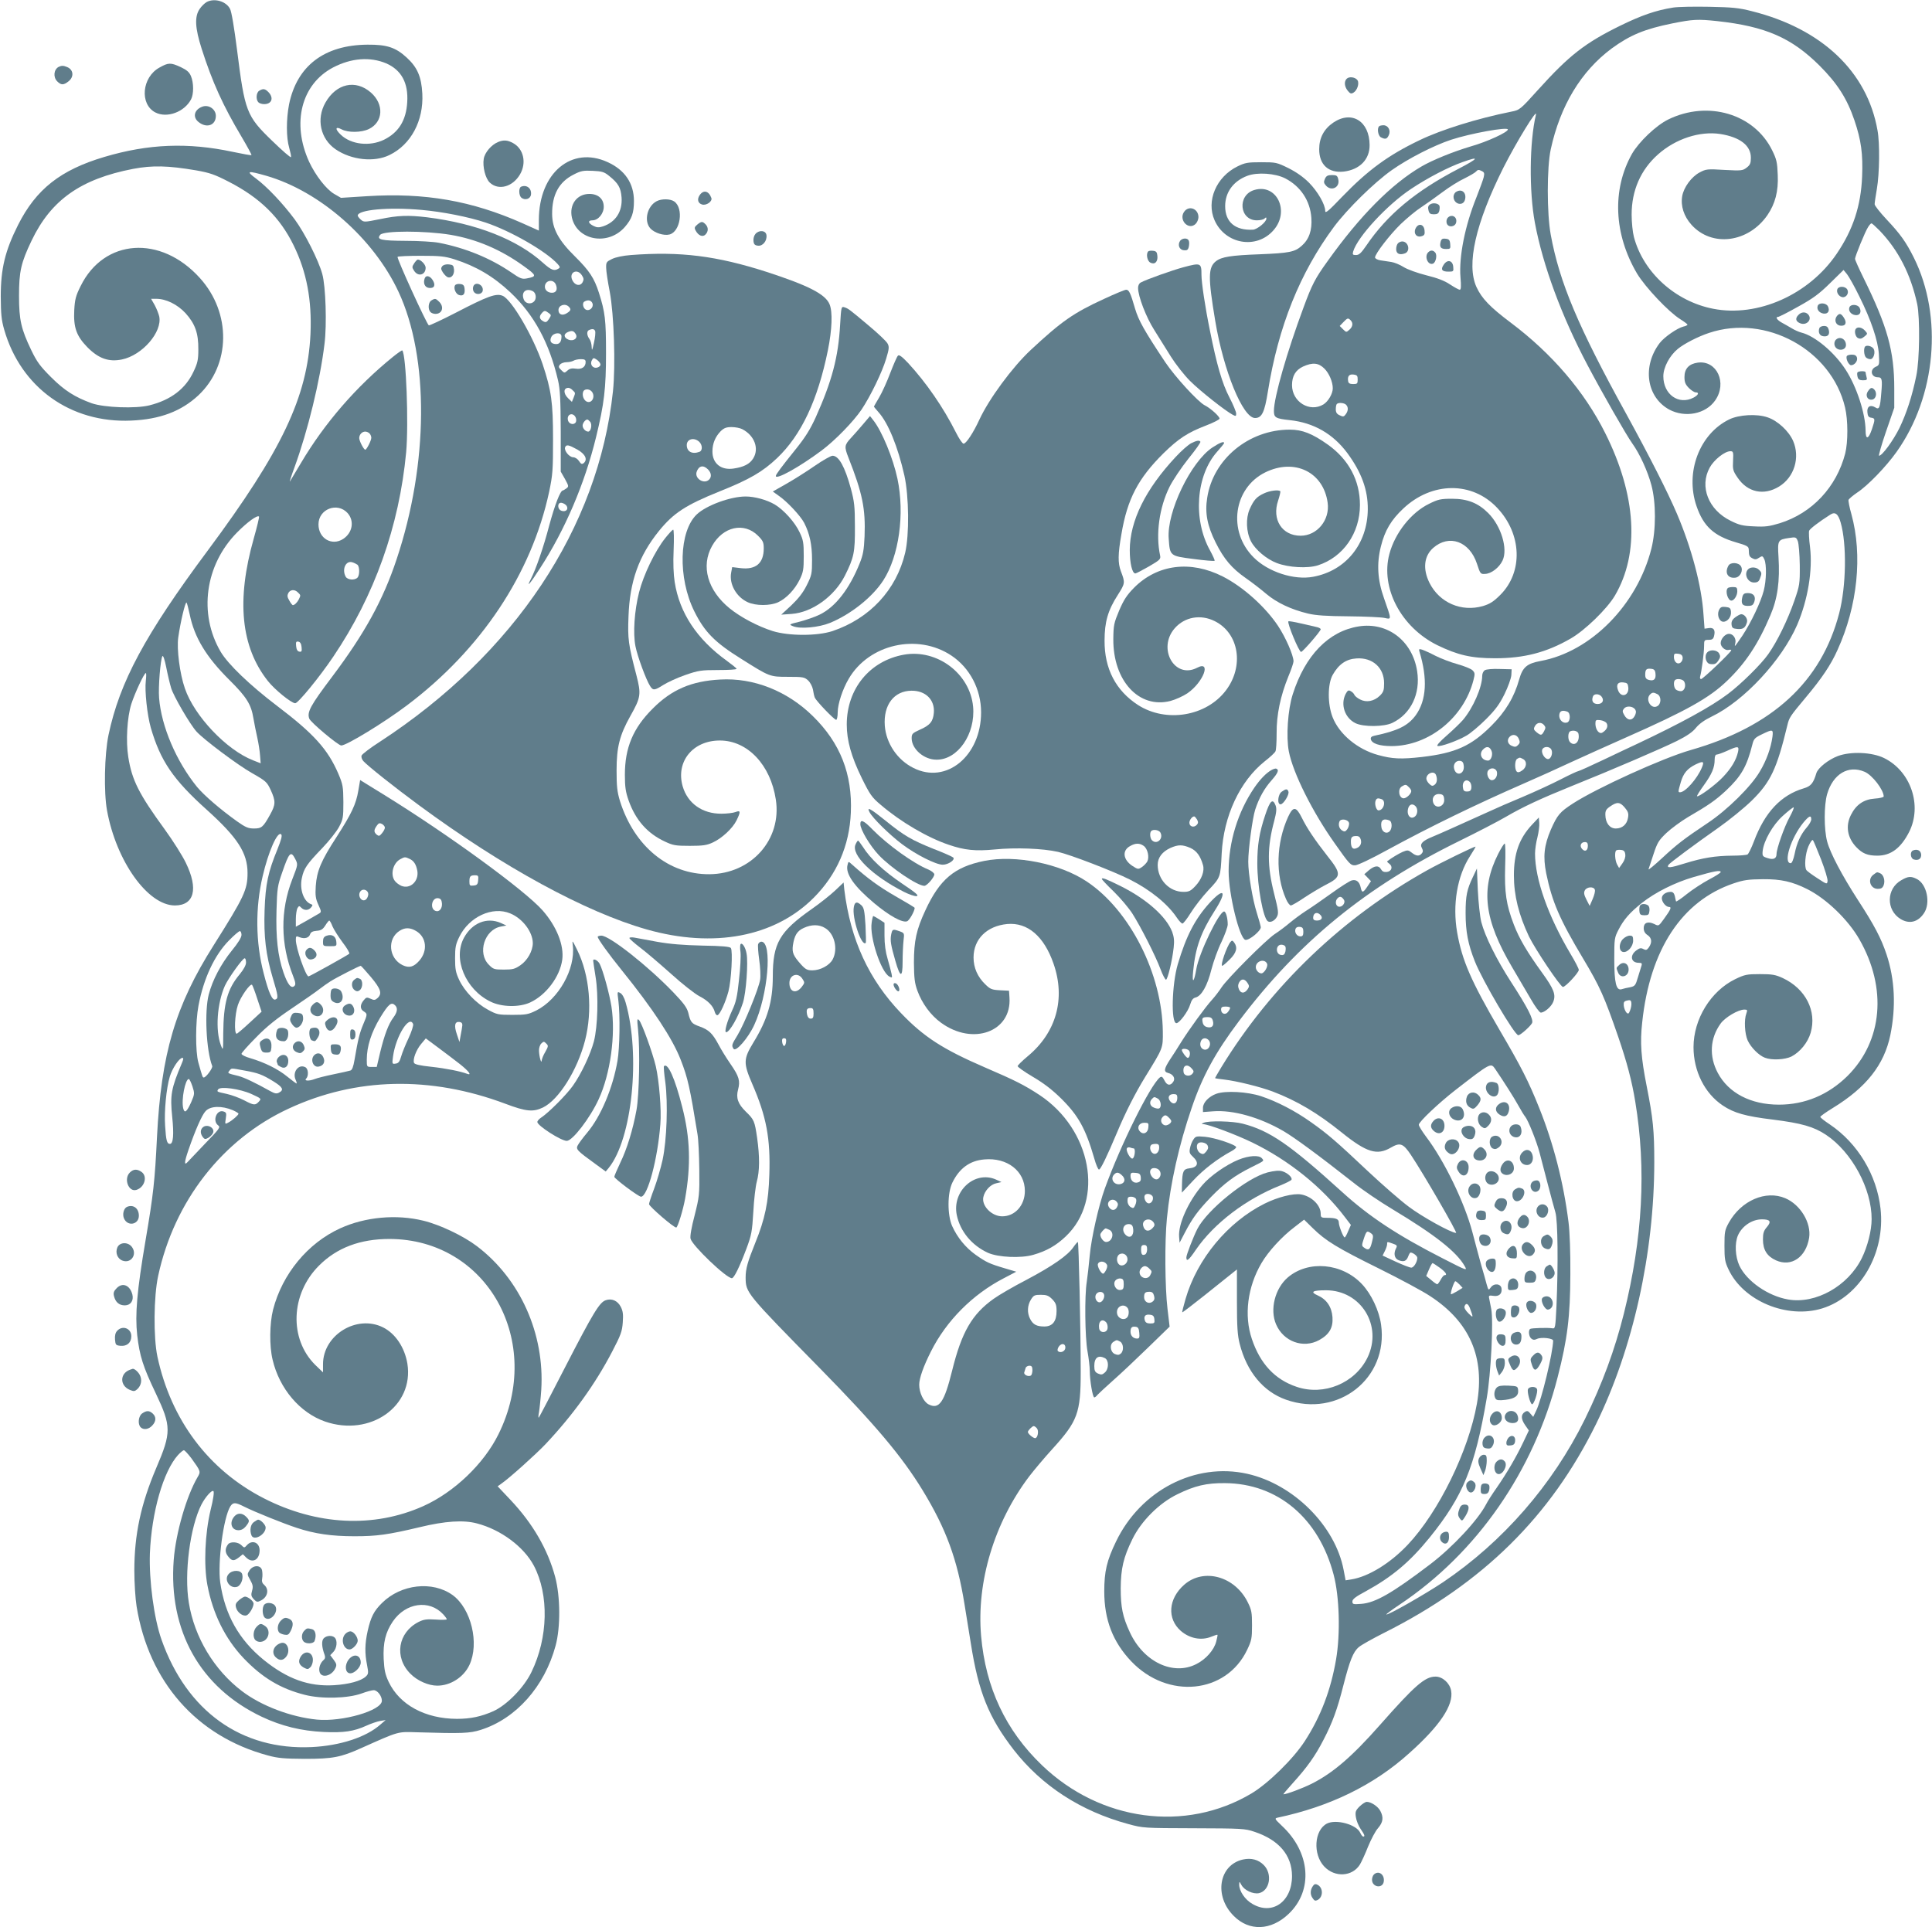<?xml version="1.0" standalone="no"?>
<!DOCTYPE svg PUBLIC "-//W3C//DTD SVG 20010904//EN"
 "http://www.w3.org/TR/2001/REC-SVG-20010904/DTD/svg10.dtd">
<svg version="1.0" xmlns="http://www.w3.org/2000/svg"
 width="1280pt" height="1277pt" viewBox="0 0 1280 1277"
 preserveAspectRatio="xMidYMid meet">
<g transform="translate(0,1277) scale(0.1,-0.1)"
fill="#607d8b" stroke="none">
<path d="M1370 12757 c-13 -7 -35 -28 -47 -46 -35 -51 -31 -126 13 -264 71
-222 142 -378 263 -581 39 -66 69 -121 67 -124 -3 -2 -59 8 -125 22 -295 63
-558 53 -850 -34 -290 -86 -452 -214 -571 -450 -86 -171 -115 -289 -115 -475
1 -116 4 -154 23 -220 110 -383 440 -620 841 -602 190 8 331 61 445 167 215
202 220 546 10 778 -259 287 -635 261 -790 -54 -32 -64 -38 -88 -42 -158 -6
-116 14 -172 87 -247 74 -75 142 -99 229 -81 135 28 268 182 247 285 -4 17
-17 51 -30 75 l-24 42 34 0 c65 0 140 -37 194 -95 64 -71 86 -133 85 -241 0
-68 -5 -90 -31 -145 -53 -115 -150 -189 -293 -225 -91 -23 -300 -15 -383 14
-110 40 -180 84 -268 172 -73 73 -94 101 -132 180 -67 140 -81 200 -81 360 0
160 13 219 83 365 129 270 326 409 673 476 128 24 230 22 418 -10 90 -16 122
-27 217 -76 206 -106 338 -236 428 -420 87 -177 122 -364 112 -589 -20 -416
-189 -773 -682 -1436 -415 -558 -582 -869 -656 -1220 -27 -128 -32 -381 -10
-500 61 -337 270 -629 449 -630 129 0 158 109 73 283 -22 46 -85 146 -141 223
-169 232 -216 324 -240 477 -17 105 -8 262 20 352 23 71 85 205 96 205 4 0 3
-24 0 -52 -8 -66 9 -225 33 -310 64 -220 148 -344 372 -545 203 -183 269 -285
269 -418 0 -111 -22 -158 -224 -478 -255 -403 -348 -719 -376 -1273 -14 -288
-24 -380 -75 -679 -58 -341 -71 -495 -56 -632 16 -138 38 -208 123 -386 104
-219 104 -259 3 -495 -102 -240 -145 -441 -145 -680 0 -81 7 -188 15 -237 81
-500 398 -860 868 -987 69 -19 109 -22 247 -23 185 0 237 10 375 72 253 113
237 108 370 104 296 -9 347 -7 420 16 234 74 423 287 496 558 33 121 32 325
-3 456 -49 182 -148 353 -295 509 l-86 91 24 17 c54 37 228 194 292 261 182
193 330 398 443 615 57 109 66 134 70 193 4 54 1 75 -13 103 -21 41 -60 58
-100 44 -41 -14 -82 -81 -269 -444 -92 -179 -170 -329 -174 -333 -4 -5 -4 11
1 35 4 24 11 90 15 148 23 371 -139 734 -426 952 -89 68 -247 143 -355 169
-179 44 -385 25 -550 -50 -216 -98 -385 -303 -446 -540 -23 -91 -25 -240 -3
-331 45 -192 181 -352 348 -410 299 -103 590 102 545 384 -18 107 -79 199
-161 240 -174 87 -398 -50 -398 -244 l0 -54 -51 49 c-175 173 -164 471 25 659
118 118 272 176 466 176 648 -1 1027 -681 722 -1295 -97 -196 -293 -383 -497
-475 -328 -147 -707 -128 -1058 52 -366 188 -614 519 -704 938 -27 127 -25
399 5 536 107 495 426 905 865 1108 445 207 939 218 1435 32 138 -52 184 -56
249 -25 105 51 228 247 279 444 51 198 31 433 -52 600 -33 67 -34 68 -29 29
18 -155 -94 -355 -242 -430 -53 -26 -67 -29 -158 -29 -95 0 -103 2 -162 34
-78 42 -156 123 -191 198 -23 49 -27 72 -27 143 0 73 4 93 28 142 65 133 220
205 338 155 82 -34 148 -122 149 -196 0 -52 -35 -115 -82 -147 -36 -25 -51
-29 -109 -29 -64 0 -71 2 -100 32 -78 77 -29 233 79 253 l37 7 -37 17 c-92 40
-190 1 -244 -98 -75 -138 9 -342 175 -423 74 -37 191 -39 263 -6 106 49 197
170 213 283 13 96 -37 221 -130 327 -117 133 -626 504 -1047 764 l-162 100
-12 -70 c-15 -90 -45 -153 -144 -307 -103 -158 -131 -226 -138 -325 -4 -63 -1
-84 17 -124 21 -46 21 -49 4 -59 -10 -6 -48 -28 -85 -49 l-68 -38 0 51 c0 28
5 60 10 71 10 17 13 18 26 4 20 -20 48 -19 65 2 11 13 12 17 1 21 -49 16 -79
98 -62 174 13 63 33 92 135 198 45 47 95 110 111 140 27 51 29 63 29 165 -1
102 -3 116 -33 187 -70 163 -163 266 -407 451 -180 137 -324 275 -373 358
-148 252 -104 575 108 790 68 69 135 118 146 106 3 -2 -13 -68 -35 -146 -116
-409 -85 -718 94 -944 46 -58 156 -147 181 -147 19 0 161 173 253 310 272 403
436 863 482 1354 17 189 0 648 -26 674 -2 2 -30 -17 -62 -43 -243 -197 -452
-438 -609 -703 -35 -59 -68 -114 -73 -122 -5 -8 8 34 30 93 88 241 170 576
199 819 16 127 8 382 -15 463 -25 91 -116 271 -183 362 -79 106 -183 216 -256
270 -69 51 -57 54 69 18 355 -103 710 -415 875 -768 204 -436 199 -1140 -12
-1772 -90 -272 -213 -494 -428 -780 -144 -191 -167 -234 -151 -277 9 -25 192
-178 212 -178 35 0 284 152 434 265 492 370 826 872 943 1415 24 115 26 144
26 350 0 244 -11 322 -69 497 -62 183 -205 428 -265 453 -43 18 -98 -2 -308
-111 -95 -49 -177 -87 -181 -85 -15 10 -214 446 -207 454 4 4 74 7 154 7 126
0 158 -3 222 -23 144 -46 258 -113 371 -219 158 -149 258 -335 316 -583 14
-61 17 -125 18 -340 l0 -265 28 -49 c25 -46 26 -50 10 -62 -10 -7 -21 -14 -24
-14 -17 -1 -53 -95 -90 -231 -38 -146 -88 -290 -123 -358 -32 -62 -4 -29 61
72 166 255 297 562 372 870 54 222 66 322 66 557 0 221 -6 271 -47 400 -31 97
-63 146 -158 240 -110 108 -151 185 -152 281 -1 128 45 213 142 262 48 25 64
28 127 25 62 -3 76 -7 109 -34 61 -49 77 -78 82 -142 7 -93 -39 -164 -123
-192 -27 -9 -41 -8 -61 2 -38 18 -42 38 -9 38 38 0 75 44 75 90 0 52 -37 85
-95 85 -83 0 -135 -71 -116 -157 35 -152 239 -189 350 -63 47 54 61 94 61 173
0 117 -60 206 -175 258 -238 109 -454 -72 -455 -383 l0 -71 -107 48 c-337 150
-648 204 -1031 180 l-173 -11 -45 26 c-53 31 -124 123 -166 213 -117 256 -52
514 159 625 121 63 245 72 352 27 100 -44 147 -129 139 -257 -7 -121 -57 -201
-154 -249 -95 -46 -218 -32 -286 33 -40 38 -37 58 5 36 43 -23 131 -22 181 2
95 46 102 164 13 242 -101 88 -229 60 -301 -67 -62 -109 -33 -240 67 -309 105
-72 257 -88 358 -38 142 69 226 227 217 406 -6 113 -33 175 -104 240 -73 67
-131 86 -259 85 -287 -2 -468 -141 -520 -396 -19 -99 -19 -220 1 -287 8 -29
14 -57 12 -62 -2 -6 -58 43 -125 108 -171 165 -181 193 -233 606 -18 141 -36
251 -46 268 -25 50 -102 73 -154 46z m1423 -1378 c137 -12 311 -46 425 -84
167 -56 400 -190 477 -275 16 -18 17 -23 5 -30 -28 -18 -48 -10 -102 38 -171
155 -441 261 -768 302 -125 15 -193 13 -312 -12 -104 -21 -108 -21 -128 -3
-11 10 -20 22 -20 26 0 39 204 58 423 38z m192 -165 c171 -29 332 -97 483
-206 89 -64 90 -70 22 -83 -31 -6 -44 -1 -103 40 -139 95 -304 162 -478 196
-35 7 -135 13 -221 13 -164 1 -195 8 -169 40 23 28 296 28 466 0z m870 -268
c13 -20 14 -29 5 -46 -16 -29 -51 -22 -68 13 -25 52 32 81 63 33z m-173 -60
c14 -33 4 -56 -25 -56 -27 0 -47 17 -47 40 0 42 54 54 72 16z m-151 -46 c21
-12 25 -50 7 -68 -21 -21 -58 -14 -68 14 -19 48 15 78 61 54z m395 -82 c7 -24
-18 -50 -42 -41 -20 7 -29 44 -13 54 24 15 47 10 55 -13z m-158 -20 c17 -17
15 -26 -12 -43 -29 -19 -56 -10 -56 20 0 33 44 47 68 23z m-133 -42 c18 -13
18 -15 2 -40 -14 -21 -21 -24 -36 -16 -27 14 -31 32 -13 53 18 21 23 21 47 3z
m308 -120 c3 -8 0 -43 -8 -78 -11 -51 -14 -56 -15 -28 0 19 -7 44 -15 54 -18
24 -19 53 -2 59 22 10 35 7 40 -7z m-129 -19 c17 -27 -13 -51 -47 -38 -33 13
-35 38 -4 51 27 11 38 8 51 -13z m-94 -16 c0 -34 -12 -51 -34 -51 -34 0 -47
18 -34 46 14 31 68 35 68 5z m258 -184 c2 -9 -6 -18 -19 -22 -30 -10 -53 19
-38 47 9 18 13 18 32 5 12 -8 23 -21 25 -30z m-98 14 c0 -33 -26 -50 -65 -44
-26 4 -41 1 -56 -13 -19 -17 -20 -17 -41 4 -18 17 -19 23 -8 36 7 9 27 16 44
16 17 0 38 5 46 10 8 5 30 10 48 10 25 0 32 -4 32 -19z m-86 -187 c19 -18 19
-16 6 -50 l-11 -27 -24 23 c-34 32 -33 70 1 70 7 0 20 -7 28 -16z m124 -6 c28
-28 9 -80 -26 -71 -23 6 -38 42 -28 68 7 18 37 20 54 3z m-102 -180 c3 -11 2
-24 -4 -30 -17 -17 -47 -4 -50 21 -6 42 41 50 54 9z m94 -23 c15 -18 5 -65
-13 -65 -18 0 -37 21 -37 40 0 16 18 40 31 40 4 0 12 -7 19 -15z m-1462 -77
c7 -7 12 -20 12 -29 0 -18 -31 -79 -40 -79 -10 0 -40 58 -40 77 0 23 18 43 40
43 9 0 21 -5 28 -12z m1377 -107 c53 -30 70 -66 42 -90 -12 -9 -18 -6 -31 14
-9 14 -26 25 -39 25 -26 1 -61 44 -53 66 8 20 23 17 81 -15z m-71 -373 c14
-23 -5 -42 -33 -33 -30 9 -30 58 0 53 12 -2 27 -11 33 -20z m-1451 -48 c46
-52 33 -130 -29 -171 -75 -49 -164 3 -164 96 0 102 125 150 193 75z m65 -342
c15 -13 16 -70 0 -86 -19 -19 -66 -15 -78 7 -26 49 1 108 44 95 11 -3 27 -11
34 -16z m-394 -184 c19 -18 19 -19 5 -47 -11 -21 -28 -37 -39 -37 -3 0 -14 13
-23 30 -14 23 -15 34 -7 50 13 24 43 26 64 4z m-717 -146 c31 -152 109 -281
262 -433 114 -113 145 -162 160 -255 6 -36 18 -94 26 -130 8 -36 16 -88 18
-117 l4 -51 -51 20 c-176 69 -389 294 -451 476 -34 97 -55 262 -44 338 15 105
47 239 55 231 3 -3 12 -38 21 -79z m741 -216 c3 -28 0 -33 -15 -30 -12 2 -19
14 -21 36 -3 28 0 33 15 30 12 -2 19 -14 21 -36z m-864 -272 c16 -53 125 -241
169 -289 49 -53 271 -220 365 -273 95 -54 101 -60 126 -114 33 -73 33 -95 -5
-163 -46 -83 -56 -91 -107 -91 -37 0 -56 8 -111 47 -108 77 -219 172 -266 229
-137 169 -236 400 -251 589 -6 72 9 255 22 277 5 7 15 -23 25 -72 9 -47 24
-110 33 -140z m1416 -924 c0 -8 -8 -24 -19 -37 -16 -20 -21 -21 -35 -10 -20
17 -20 31 0 59 12 18 19 20 35 12 10 -6 19 -17 19 -24z m-712 -144 c-62 -151
-79 -230 -85 -403 -6 -175 8 -294 54 -449 36 -119 38 -136 18 -143 -21 -9 -45
44 -78 173 -54 206 -56 435 -7 643 38 164 99 302 123 278 8 -8 0 -36 -25 -99z
m117 -62 c20 -39 20 -37 -19 -138 -80 -206 -78 -428 6 -640 16 -41 18 -56 9
-65 -21 -21 -45 8 -73 89 -38 111 -51 230 -46 413 4 145 7 163 38 251 45 131
57 144 85 90z m758 -1 c29 -13 44 -37 52 -80 11 -68 -47 -123 -106 -99 -16 7
-36 22 -44 34 -30 42 -11 116 36 142 30 16 32 17 62 3z m455 -141 c-2 -28 -8
-34 -30 -36 -25 -3 -28 0 -28 26 0 35 6 42 37 42 21 0 24 -4 21 -32z m-728
-93 c0 -12 -7 -28 -15 -35 -29 -24 -62 29 -34 57 17 17 49 3 49 -22z m488 -61
c3 -34 -18 -60 -43 -50 -39 15 -24 90 18 84 16 -2 23 -11 25 -34z m-725 -153
c9 -21 39 -68 67 -106 29 -37 48 -71 44 -75 -11 -10 -262 -150 -270 -150 -18
0 -84 188 -84 242 0 26 2 27 26 17 33 -12 61 -4 69 21 4 13 17 20 43 22 29 2
41 10 57 35 11 18 23 32 26 33 4 0 14 -17 22 -39z m555 -31 c68 -41 77 -131
20 -196 -37 -42 -67 -50 -110 -30 -93 45 -105 176 -19 229 35 22 69 21 109 -3z
m-1158 -25 c0 -17 -23 -54 -64 -104 -72 -89 -128 -195 -153 -291 -29 -112 -17
-371 23 -474 5 -13 -41 -76 -56 -76 -8 0 -9 4 -36 100 -20 73 -19 271 1 376
34 181 106 334 201 431 34 35 67 63 73 63 6 0 11 -11 11 -25z m30 -183 c0 -17
-15 -45 -41 -77 -83 -99 -108 -191 -110 -395 0 -114 -1 -115 -16 -75 -37 98
-25 276 27 393 23 50 117 182 131 182 5 0 9 -12 9 -28z m828 -97 c66 -79 75
-110 43 -139 -16 -14 -23 -15 -46 -4 -25 11 -29 10 -46 -11 -25 -30 -24 -58 1
-73 25 -16 25 -19 -4 -87 -23 -55 -34 -97 -57 -233 -8 -47 -16 -69 -28 -72 -9
-3 -59 -14 -112 -25 -53 -11 -109 -25 -123 -31 -39 -15 -73 -13 -58 2 18 18
15 66 -5 76 -45 24 -88 -33 -64 -84 6 -13 8 -24 6 -24 -3 0 -31 21 -62 46 -61
50 -150 94 -245 122 -32 9 -58 22 -58 29 0 6 44 56 98 110 69 71 137 125 237
192 77 52 158 108 179 125 22 17 56 41 75 53 41 26 192 103 201 103 3 0 33
-34 68 -75z m-753 -145 l28 -84 -79 -73 c-43 -40 -82 -73 -86 -73 -18 0 -13
128 8 190 17 53 82 146 94 134 4 -5 20 -47 35 -94z m913 -42 c19 -19 14 -46
-12 -81 -32 -43 -58 -111 -87 -229 l-23 -98 -33 0 c-33 0 -33 0 -33 48 0 88
30 181 89 279 55 90 74 106 99 81z m119 -124 c3 -9 -10 -50 -30 -93 -20 -42
-42 -96 -49 -121 -10 -35 -18 -46 -37 -48 -23 -4 -24 -2 -17 48 18 132 108
278 133 214z m326 -9 c-1 -11 -6 -40 -11 -65 l-8 -45 -17 51 c-20 58 -14 86
17 82 14 -2 20 -9 19 -23z m-15 -257 c60 -48 81 -77 45 -63 -43 16 -136 35
-236 46 -76 8 -110 16 -114 26 -9 24 14 85 47 125 l31 37 82 -61 c45 -33 110
-83 145 -110z m565 82 c-13 -21 -23 -47 -24 -57 -2 -28 -17 26 -18 64 -1 17 6
39 15 48 16 15 18 15 33 0 15 -14 14 -19 -6 -55z m-2409 -77 c-70 -166 -78
-210 -63 -355 12 -115 7 -178 -15 -178 -20 0 -26 22 -32 119 -7 96 8 250 31
327 16 54 62 123 83 124 9 0 8 -9 -4 -37z m416 -47 c90 -16 117 -26 192 -72
61 -38 71 -56 37 -74 -16 -9 -28 -7 -57 9 -106 59 -172 90 -212 101 -74 18
-74 18 -60 35 15 18 7 18 100 1z m-345 -105 c15 -47 15 -50 -8 -104 -30 -66
-44 -77 -53 -42 -14 56 13 195 37 195 4 0 15 -22 24 -49z m390 -50 c67 -31 68
-31 50 -51 -24 -26 -33 -25 -98 9 -31 16 -82 35 -114 42 -68 15 -67 14 -58 30
14 22 144 4 220 -30z m-122 -108 c20 -9 37 -19 37 -23 0 -9 -41 -45 -68 -59
-22 -12 -22 -11 -16 28 5 34 4 40 -16 46 -45 14 -74 -63 -35 -92 17 -12 10
-22 -85 -120 -57 -60 -109 -114 -116 -122 -25 -28 -24 -4 5 80 44 128 89 231
113 256 32 35 107 37 181 6z m-276 -2305 c64 -89 64 -89 41 -128 -73 -126
-143 -367 -157 -546 -36 -470 175 -846 583 -1040 131 -62 262 -94 411 -101
133 -6 200 4 283 42 28 13 69 27 90 31 l37 6 -35 -30 c-95 -84 -267 -140 -455
-149 -465 -22 -828 238 -995 712 -50 141 -83 393 -77 570 11 274 89 546 187
654 16 17 33 31 38 31 6 0 27 -24 49 -52z m128 -345 c-37 -155 -46 -363 -21
-496 36 -191 118 -356 239 -484 124 -130 245 -203 407 -244 110 -28 283 -24
375 9 32 12 69 22 81 22 24 0 54 -38 54 -70 0 -65 -262 -141 -430 -125 -173
17 -368 91 -496 188 -186 141 -316 358 -353 587 -32 194 8 503 84 651 26 50
69 98 79 88 6 -5 -1 -55 -19 -126z m223 23 c70 -35 256 -110 347 -140 120 -40
233 -56 384 -56 147 0 221 10 431 60 169 41 291 49 380 25 158 -41 310 -154
377 -280 101 -192 95 -477 -16 -705 -49 -102 -162 -218 -252 -259 -81 -36
-151 -51 -242 -51 -210 1 -379 92 -452 245 -23 49 -29 77 -33 151 -5 109 12
178 61 250 85 124 241 146 333 47 13 -14 24 -29 24 -33 0 -4 -33 -5 -73 -2
-60 4 -80 1 -114 -16 -137 -70 -163 -234 -54 -343 46 -47 120 -79 178 -79 88
0 175 56 213 137 67 143 12 373 -111 463 -133 96 -342 73 -468 -52 -54 -53
-74 -93 -95 -185 -19 -85 -20 -148 -4 -227 10 -52 9 -59 -8 -75 -31 -30 -113
-52 -211 -58 -167 -10 -309 41 -465 167 -165 134 -258 300 -289 514 -18 132
21 430 67 504 18 28 33 28 92 -2z"/>
<path d="M2163 6569 c-17 -6 -23 -16 -23 -39 0 -29 1 -30 46 -30 45 0 45 0 42
31 -3 36 -30 51 -65 38z"/>
<path d="M2030 6475 c-19 -23 3 -67 32 -63 34 5 46 33 24 57 -23 25 -39 26
-56 6z"/>
<path d="M2346 6277 c-21 -16 -18 -55 6 -70 12 -8 21 -7 32 2 21 17 21 67 0
75 -20 8 -17 8 -38 -7z"/>
<path d="M2197 6213 c-4 -3 -7 -21 -7 -40 0 -26 6 -36 25 -45 44 -20 71 24 45
73 -10 18 -50 26 -63 12z"/>
<path d="M2071 6111 c-25 -25 -17 -59 17 -72 45 -17 73 39 36 75 -20 21 -30
20 -53 -3z"/>
<path d="M2288 6109 c-35 -20 -15 -69 28 -69 27 0 40 31 24 60 -12 22 -26 25
-52 9z"/>
<path d="M1929 6036 c-10 -20 -9 -30 5 -51 9 -14 22 -25 30 -25 23 0 48 37 44
67 -2 23 -8 28 -35 31 -27 3 -35 -1 -44 -22z"/>
<path d="M2170 6012 c-18 -15 -20 -21 -11 -45 15 -39 46 -35 69 10 25 46 -14
70 -58 35z"/>
<path d="M1836 5945 c-18 -48 -2 -75 45 -75 20 0 34 34 27 67 -4 24 -63 31
-72 8z"/>
<path d="M2057 5953 c-14 -13 -7 -71 9 -77 22 -8 22 -9 40 19 20 31 10 65 -20
65 -12 0 -26 -3 -29 -7z"/>
<path d="M2320 5915 c0 -29 3 -36 18 -33 11 2 17 13 17 33 0 20 -6 31 -17 33
-15 3 -18 -4 -18 -33z"/>
<path d="M1735 5876 c-16 -11 -17 -19 -9 -47 8 -29 14 -34 39 -34 27 0 30 4
33 33 5 54 -24 76 -63 48z"/>
<path d="M1952 5858 c-20 -20 -14 -48 13 -60 21 -9 29 -9 42 5 14 13 14 21 5
42 -12 27 -40 33 -60 13z"/>
<path d="M2192 5818 c2 -27 8 -34 30 -36 22 -3 29 2 34 22 8 34 -2 46 -37 46
-28 0 -30 -2 -27 -32z"/>
<path d="M2082 5778 c-28 -28 -8 -82 28 -76 33 5 47 31 32 62 -12 28 -40 34
-60 14z"/>
<path d="M1845 5764 c-9 -9 -14 -23 -11 -31 3 -8 6 -16 6 -18 0 -3 9 -9 21
-15 27 -15 49 3 49 40 0 40 -36 53 -65 24z"/>
<path d="M1342 5298 c-16 -16 -15 -40 1 -62 11 -15 17 -17 35 -7 12 6 26 20
32 31 19 35 -39 67 -68 38z"/>
<path d="M1556 2725 c-39 -40 -25 -95 24 -95 19 0 35 9 49 26 26 33 26 39 1
64 -24 24 -53 26 -74 5z"/>
<path d="M1682 2684 c-22 -15 -29 -54 -16 -88 15 -39 94 4 94 52 0 18 -33 52
-50 52 -3 0 -16 -7 -28 -16z"/>
<path d="M1512 2538 c-22 -28 -22 -55 -1 -81 25 -32 38 -33 72 -7 l26 21 21
-21 c42 -42 90 -17 90 47 0 52 -50 72 -84 34 -17 -19 -18 -19 -37 0 -22 22
-71 25 -87 7z"/>
<path d="M1653 2364 c-16 -25 -16 -28 5 -64 17 -31 20 -44 12 -71 -8 -28 -6
-37 11 -56 20 -20 24 -21 49 -8 44 23 54 73 21 102 -14 12 -18 24 -14 44 3 16
2 40 -1 54 -9 36 -59 35 -83 -1z"/>
<path d="M1515 2340 c-34 -37 7 -100 56 -85 24 8 42 51 34 82 -7 30 -64 32
-90 3z"/>
<path d="M1584 2167 c-22 -19 -26 -29 -20 -50 8 -32 46 -60 70 -51 18 7 46 54
46 78 0 16 -37 46 -57 46 -6 0 -24 -10 -39 -23z"/>
<path d="M1752 2138 c-17 -17 -15 -73 3 -88 36 -30 94 38 68 79 -13 20 -54 26
-71 9z"/>
<path d="M1860 2030 c-20 -20 -26 -56 -12 -76 4 -6 20 -13 35 -16 23 -4 30 -1
42 23 20 38 19 66 -4 79 -28 14 -38 13 -61 -10z"/>
<path d="M1700 1990 c-22 -22 -27 -69 -8 -88 18 -18 53 -15 71 6 24 26 21 68
-5 86 -29 20 -34 20 -58 -4z"/>
<path d="M2016 1964 c-19 -18 -21 -55 -4 -72 17 -17 65 -15 72 4 14 36 6 72
-16 78 -32 8 -35 8 -52 -10z"/>
<path d="M2287 1942 c-32 -35 -12 -102 29 -102 20 0 54 36 54 58 0 26 -28 62
-49 62 -10 0 -25 -8 -34 -18z"/>
<path d="M2145 1914 c-16 -16 -14 -58 6 -111 5 -15 3 -25 -8 -34 -21 -18 -33
-53 -26 -77 11 -45 81 -29 105 24 10 21 8 29 -11 55 l-23 31 21 22 c23 24 28
75 9 94 -17 17 -54 15 -73 -4z"/>
<path d="M1860 1882 c-48 -16 -65 -65 -32 -95 24 -22 45 -21 65 1 36 40 11
109 -33 94z"/>
<path d="M1994 1795 c-21 -32 -15 -56 18 -75 25 -13 29 -13 44 2 10 9 17 31
17 48 0 52 -50 68 -79 25z"/>
<path d="M2310 1773 c-28 -36 -24 -87 7 -91 29 -4 73 39 73 71 0 51 -46 63
-80 20z"/>
<path d="M11086 12720 c-115 -18 -212 -52 -351 -120 -234 -115 -338 -196 -543
-423 -121 -134 -123 -136 -180 -147 -224 -45 -462 -119 -607 -189 -207 -99
-342 -198 -513 -375 -90 -94 -112 -113 -112 -94 0 43 -50 129 -107 187 -38 38
-85 71 -137 97 -77 38 -84 39 -180 39 -90 0 -107 -3 -158 -28 -140 -69 -208
-229 -151 -357 71 -159 278 -194 390 -66 111 125 22 312 -127 267 -114 -34
-99 -201 17 -201 22 0 44 5 51 12 9 9 12 9 12 -1 0 -22 -60 -71 -89 -73 -117
-6 -184 50 -184 156 0 92 54 166 147 201 66 25 184 17 251 -17 102 -53 165
-148 173 -261 6 -83 -15 -143 -64 -186 -46 -41 -82 -48 -279 -56 -190 -7 -252
-17 -289 -46 -52 -41 -53 -106 -5 -394 55 -332 183 -645 264 -645 45 0 63 37
85 175 69 431 212 787 438 1092 89 119 266 293 382 375 109 77 279 164 394
202 128 42 376 87 376 68 0 -18 -136 -81 -245 -112 -118 -35 -255 -91 -327
-133 -199 -116 -408 -327 -622 -627 -83 -115 -104 -156 -160 -308 -110 -296
-196 -596 -196 -685 0 -44 11 -51 105 -61 159 -17 287 -91 382 -219 94 -128
136 -244 135 -372 -2 -229 -145 -407 -362 -447 -126 -24 -299 32 -395 129
-173 173 -133 459 78 563 194 95 385 2 413 -201 16 -115 -70 -219 -179 -219
-123 0 -192 107 -149 233 10 31 17 59 14 62 -11 11 -69 4 -107 -14 -50 -23
-68 -43 -96 -106 -26 -60 -23 -149 9 -212 29 -56 103 -118 171 -144 79 -30
204 -37 273 -15 167 54 278 213 278 400 0 162 -74 301 -213 400 -103 73 -169
99 -252 99 -271 0 -508 -195 -547 -452 -16 -99 0 -184 56 -296 55 -110 107
-171 200 -236 39 -27 100 -74 135 -104 70 -59 165 -104 278 -131 50 -12 122
-17 268 -18 110 -1 218 -6 239 -11 46 -10 46 -14 -4 129 -44 123 -50 231 -21
346 26 105 68 175 148 250 190 179 456 181 622 5 164 -173 173 -425 21 -577
-45 -45 -69 -60 -115 -74 -143 -41 -288 22 -354 153 -46 92 -37 178 24 232
106 93 241 44 290 -104 22 -68 24 -70 54 -68 41 1 94 42 116 89 36 77 -9 228
-95 314 -67 67 -138 95 -240 95 -76 0 -92 -4 -151 -33 -120 -58 -227 -194
-264 -333 -60 -224 77 -485 317 -604 136 -66 225 -87 383 -87 192 0 340 38
500 130 95 54 242 197 294 285 165 281 143 664 -64 1077 -138 276 -353 527
-626 732 -137 103 -192 160 -227 236 -68 149 -7 421 179 792 86 170 227 400
215 350 -43 -179 -46 -508 -7 -716 53 -284 178 -621 349 -944 96 -182 256
-462 296 -518 49 -68 102 -183 127 -277 31 -115 31 -297 0 -420 -94 -373 -401
-684 -734 -745 -91 -17 -119 -41 -142 -122 -32 -116 -91 -215 -185 -308 -133
-133 -237 -180 -458 -206 -141 -16 -198 -13 -292 13 -136 37 -257 138 -301
250 -34 86 -34 221 1 282 40 70 89 104 158 108 106 7 182 -62 182 -164 0 -47
-4 -59 -28 -83 -38 -37 -89 -47 -131 -25 -18 9 -35 23 -38 31 -3 8 -14 19 -24
24 -15 9 -21 5 -34 -19 -35 -69 -6 -158 65 -193 52 -26 190 -25 245 2 123 59
187 194 164 342 -31 202 -197 328 -388 297 -199 -32 -354 -192 -436 -449 -33
-102 -45 -283 -26 -380 28 -144 158 -403 305 -610 96 -136 104 -145 134 -144
18 1 105 42 214 102 281 153 583 300 908 442 85 37 225 100 310 140 85 39 247
112 360 162 403 178 555 263 673 377 122 117 206 244 286 433 48 112 64 227
54 388 -7 110 -4 114 69 125 46 7 48 6 59 -21 6 -16 12 -87 13 -159 1 -125 -1
-134 -36 -236 -44 -127 -114 -271 -173 -354 -47 -67 -180 -198 -265 -262 -113
-86 -313 -195 -605 -333 -33 -15 -132 -62 -220 -104 -88 -42 -164 -76 -169
-76 -5 0 -57 -24 -115 -54 -58 -30 -171 -82 -251 -116 -80 -33 -183 -78 -230
-100 -199 -90 -328 -148 -370 -165 -66 -27 -85 -47 -70 -74 9 -17 9 -26 -1
-37 -16 -19 -36 -18 -66 6 -23 18 -28 18 -60 5 -27 -12 -74 -40 -102 -62 -3
-2 3 -9 13 -16 26 -19 17 -51 -16 -55 -19 -2 -30 3 -38 17 -15 28 -42 26 -80
-5 l-31 -27 22 -23 22 -23 -24 -36 c-29 -43 -36 -43 -44 -6 -8 38 -29 55 -59
47 -13 -3 -73 -41 -134 -85 -60 -43 -136 -96 -168 -116 -33 -21 -81 -57 -109
-80 -27 -23 -72 -57 -100 -75 -62 -42 -316 -297 -352 -353 -15 -23 -43 -60
-63 -82 -44 -48 -151 -195 -206 -283 -21 -34 -53 -85 -71 -111 -41 -63 -45
-83 -14 -91 33 -8 49 -35 35 -57 -19 -30 -42 -27 -59 7 -13 26 -19 29 -31 20
-65 -55 -259 -445 -364 -735 -41 -113 -90 -330 -100 -443 -6 -64 -15 -144 -20
-177 -15 -90 -12 -367 5 -460 8 -44 15 -102 15 -129 0 -62 19 -176 30 -176 4
0 14 7 21 17 8 9 55 52 104 96 50 44 154 142 232 218 l142 138 -14 118 c-17
142 -19 447 -4 599 23 234 80 487 164 732 71 210 158 369 313 575 395 525 842
891 1462 1195 118 58 257 130 308 160 115 67 230 120 432 202 267 107 601 251
700 300 66 33 105 60 126 87 21 26 57 52 105 75 214 103 464 373 566 608 71
166 103 362 85 514 -7 52 -9 101 -6 109 5 13 65 59 139 106 33 22 53 7 70 -52
41 -143 37 -421 -10 -601 -118 -453 -441 -751 -983 -906 -186 -53 -625 -253
-782 -355 -86 -56 -102 -75 -145 -172 -45 -105 -53 -179 -31 -290 39 -189 89
-305 244 -564 113 -189 141 -253 233 -519 57 -166 91 -294 113 -430 74 -448
49 -904 -75 -1403 -61 -243 -142 -463 -259 -702 -214 -435 -544 -813 -940
-1080 -120 -80 -367 -221 -375 -213 -2 2 37 31 88 65 512 342 888 884 1047
1508 65 252 83 402 84 680 1 145 -4 282 -12 345 -33 264 -100 524 -195 760
-70 175 -119 271 -262 515 -190 326 -248 460 -281 646 -32 183 0 375 86 507
22 34 38 62 36 62 -12 0 -233 -108 -319 -156 -561 -313 -1035 -766 -1366
-1307 -22 -37 -41 -69 -41 -71 0 -2 28 -6 63 -10 78 -9 234 -47 319 -79 160
-61 297 -142 458 -272 164 -132 233 -153 324 -100 62 36 82 29 133 -47 86
-129 311 -518 300 -518 -32 0 -227 108 -314 174 -54 40 -174 145 -267 232
-212 200 -270 250 -379 327 -108 77 -227 138 -332 173 -92 30 -235 38 -297 16
-49 -18 -88 -58 -88 -93 l0 -28 68 5 c132 10 308 -40 465 -131 75 -44 234
-161 464 -342 61 -49 178 -128 260 -177 281 -169 423 -281 477 -376 18 -32 17
-32 -141 49 -304 155 -492 279 -673 444 -345 313 -478 405 -657 451 -65 17
-224 21 -258 6 -15 -6 -16 -9 -4 -9 38 -2 214 -68 324 -121 243 -118 465 -296
616 -496 l39 -51 -18 -41 c-9 -23 -20 -42 -23 -42 -9 0 -39 76 -39 99 0 23
-19 31 -76 31 -41 0 -44 2 -44 28 0 56 -61 115 -130 127 -51 9 -156 -18 -242
-61 -244 -122 -446 -366 -523 -630 -14 -48 -24 -88 -22 -90 1 -2 68 49 147
112 80 64 161 129 180 144 l35 28 0 -212 c0 -169 4 -225 18 -280 47 -186 157
-318 307 -371 345 -122 680 142 630 497 -13 93 -64 202 -126 268 -132 141
-356 161 -492 45 -85 -73 -120 -212 -78 -310 49 -115 180 -163 286 -105 67 37
93 82 88 152 -5 68 -39 118 -98 144 -52 23 -35 34 55 34 232 0 377 -235 275
-446 -83 -170 -289 -255 -469 -194 -144 48 -242 153 -297 317 -53 156 -29 345
63 502 46 79 137 178 221 241 l62 48 58 -57 c86 -84 159 -129 438 -267 139
-69 292 -151 341 -184 261 -171 362 -405 308 -711 -55 -313 -254 -719 -458
-935 -116 -123 -261 -212 -374 -230 l-38 -6 -13 68 c-55 293 -333 570 -639
638 -345 77 -706 -110 -869 -449 -61 -126 -78 -198 -78 -330 0 -189 57 -335
178 -463 242 -255 630 -217 769 76 29 61 32 76 32 162 0 84 -3 102 -28 152
-85 173 -292 230 -421 117 -106 -93 -115 -225 -23 -306 59 -51 137 -66 204
-38 20 8 37 14 39 12 2 -1 -2 -21 -8 -44 -14 -56 -68 -118 -132 -150 -154 -79
-351 15 -441 212 -47 101 -60 165 -60 290 1 131 18 205 77 325 58 120 178 240
298 298 116 57 193 75 315 74 350 -2 623 -232 721 -608 38 -144 45 -389 16
-559 -35 -205 -102 -380 -207 -542 -76 -118 -243 -281 -353 -347 -438 -261
-1001 -185 -1388 186 -241 231 -374 514 -404 858 -31 358 88 752 319 1057 33
43 102 125 154 182 167 184 187 237 187 512 0 273 -13 859 -19 859 -3 0 -17
-16 -30 -35 -37 -54 -137 -124 -309 -215 -87 -45 -185 -102 -218 -126 -144
-102 -213 -221 -276 -477 -52 -210 -86 -259 -156 -223 -33 17 -62 77 -62 130
0 43 28 122 78 221 102 203 275 377 481 484 l84 44 -74 22 c-105 31 -125 41
-195 90 -67 48 -121 114 -156 191 -32 73 -32 219 2 288 46 94 115 145 211 153
152 14 269 -77 269 -209 0 -95 -65 -168 -150 -168 -70 0 -138 70 -125 128 9
42 47 83 85 91 l35 8 -37 17 c-140 61 -292 -77 -259 -236 23 -109 100 -201
207 -250 68 -30 218 -37 300 -13 88 25 152 62 215 122 257 244 170 709 -174
937 -99 65 -162 97 -360 182 -280 121 -407 203 -557 360 -214 223 -335 486
-376 817 l-5 49 -57 -54 c-31 -29 -100 -84 -153 -121 -215 -151 -259 -227
-259 -448 0 -166 -35 -285 -129 -438 -66 -109 -67 -135 -7 -274 94 -216 121
-362 113 -601 -5 -181 -29 -295 -94 -454 -50 -124 -63 -170 -63 -227 1 -102 0
-101 495 -605 363 -370 541 -581 678 -806 155 -254 229 -456 277 -754 12 -74
31 -191 42 -260 51 -325 119 -491 284 -705 186 -239 445 -407 759 -492 99 -27
104 -27 435 -28 316 -1 339 -2 400 -23 163 -54 249 -155 250 -293 0 -171 -131
-263 -263 -185 -49 28 -87 85 -87 128 1 23 1 22 15 -3 19 -35 77 -62 116 -54
72 16 91 128 31 187 -35 35 -82 48 -137 36 -160 -36 -194 -242 -61 -374 102
-103 247 -98 364 14 164 156 144 408 -46 584 -46 44 -49 48 -29 53 346 73 638
215 873 427 204 182 296 320 278 415 -9 50 -57 93 -103 93 -70 0 -136 -57
-368 -320 -185 -210 -312 -319 -453 -390 -60 -30 -167 -70 -187 -70 -3 0 25
33 61 73 96 106 149 180 204 287 60 115 92 203 132 361 42 164 65 223 102 254
17 15 93 57 168 95 654 328 1103 771 1405 1385 244 499 385 1131 385 1735 0
207 -8 289 -50 501 -38 192 -45 290 -30 424 51 483 263 805 605 921 68 23 97
27 195 28 120 1 194 -16 294 -66 127 -64 271 -203 345 -333 185 -323 154 -673
-79 -905 -127 -125 -282 -190 -454 -190 -187 0 -334 77 -405 210 -59 110 -52
230 19 328 30 41 116 92 157 92 20 0 21 -3 13 -26 -16 -42 -11 -135 9 -179 22
-47 74 -99 114 -114 46 -18 133 -13 176 8 57 30 108 92 127 157 42 144 -33
292 -185 363 -48 22 -69 26 -151 26 -87 0 -101 -3 -165 -34 -161 -79 -275
-264 -275 -450 0 -159 74 -306 193 -386 74 -50 151 -72 333 -94 190 -24 271
-47 352 -101 171 -114 303 -358 302 -559 0 -75 -27 -181 -65 -258 -91 -185
-306 -306 -488 -274 -134 23 -274 121 -323 224 -28 60 -32 148 -10 200 27 62
93 107 159 107 55 0 64 -14 34 -50 -22 -25 -27 -42 -27 -83 0 -69 27 -112 87
-139 102 -45 198 21 219 150 15 98 -57 219 -158 262 -129 55 -292 -15 -374
-162 -27 -49 -29 -61 -29 -153 0 -87 3 -107 27 -157 98 -209 388 -330 621
-258 251 78 419 365 386 661 -25 224 -151 433 -336 558 -35 23 -63 45 -63 50
0 4 37 31 83 59 222 136 340 286 381 483 38 187 30 368 -25 534 -36 108 -81
194 -191 363 -104 161 -183 310 -203 387 -21 81 -21 238 0 312 39 134 140 195
248 149 51 -21 127 -120 127 -164 0 -5 -27 -12 -60 -14 -72 -5 -123 -40 -157
-108 -37 -73 -24 -151 35 -213 41 -43 75 -57 140 -57 89 0 155 49 210 156 89
175 12 404 -166 491 -80 39 -220 45 -306 13 -63 -24 -131 -78 -142 -113 -20
-67 -36 -87 -84 -101 -151 -45 -258 -159 -330 -352 -16 -42 -35 -81 -42 -86
-7 -4 -51 -8 -98 -8 -116 -1 -197 -14 -317 -51 -98 -31 -123 -33 -109 -10 9
13 170 133 331 246 71 50 171 131 221 180 125 123 166 210 236 500 12 50 16
57 123 185 104 124 165 214 209 313 133 292 167 627 92 900 -13 45 -21 88 -19
95 3 6 28 28 56 47 71 46 193 173 262 270 262 368 309 896 115 1287 -52 104
-88 155 -181 254 -43 46 -79 91 -79 101 0 10 7 56 15 103 17 99 20 300 4 386
-68 389 -369 674 -833 790 -85 22 -129 26 -281 29 -99 2 -207 0 -239 -5z m292
-90 c319 -35 491 -110 677 -295 118 -118 182 -218 231 -362 45 -133 57 -223
51 -373 -8 -194 -60 -352 -168 -511 -184 -272 -524 -423 -819 -365 -251 49
-463 241 -525 476 -8 30 -15 97 -15 148 0 160 60 297 175 399 116 103 276 156
413 135 130 -21 202 -76 202 -157 0 -36 -5 -48 -27 -65 -27 -21 -34 -22 -148
-16 -114 7 -122 6 -165 -17 -53 -28 -105 -98 -115 -157 -11 -65 11 -133 61
-189 135 -151 377 -120 504 64 51 75 73 157 68 266 -3 84 -8 104 -37 163 -119
242 -426 333 -689 204 -81 -40 -194 -148 -240 -228 -133 -237 -120 -532 34
-793 55 -91 209 -254 286 -302 27 -17 48 -33 48 -36 0 -4 -12 -10 -27 -13 -41
-10 -127 -70 -157 -109 -117 -154 -88 -358 63 -441 105 -56 241 -30 304 60 82
116 12 268 -115 251 -58 -8 -88 -40 -88 -95 0 -35 6 -49 29 -73 16 -16 37 -29
45 -29 26 0 18 -18 -14 -35 -98 -51 -200 21 -200 142 0 58 41 136 96 181 41
34 134 82 207 106 377 126 811 -112 901 -494 20 -84 20 -229 1 -305 -58 -223
-219 -395 -433 -462 -70 -21 -96 -25 -171 -21 -75 3 -99 9 -155 37 -147 72
-208 226 -139 352 28 52 100 109 137 109 19 0 21 -5 18 -63 -3 -57 -1 -67 30
-112 66 -98 174 -121 275 -59 101 62 140 192 93 302 -29 66 -103 135 -171 157
-71 24 -188 17 -252 -14 -198 -96 -294 -352 -217 -575 46 -134 115 -197 262
-240 73 -21 83 -27 84 -47 1 -42 4 -48 25 -59 16 -9 26 -8 43 4 22 14 24 13
35 -10 16 -35 14 -139 -4 -209 -20 -76 -83 -209 -141 -297 -25 -37 -47 -68
-49 -68 -2 0 -1 9 2 19 7 29 -14 61 -42 61 -25 0 -55 -33 -55 -62 0 -24 30
-50 51 -45 11 3 19 2 19 -2 0 -12 -188 -191 -200 -191 -6 0 -9 8 -6 18 9 30
26 155 26 200 0 40 1 42 30 42 23 0 31 5 36 25 10 40 -2 58 -35 53 l-28 -4 -7
95 c-12 187 -78 437 -176 667 -62 145 -180 377 -335 660 -320 580 -443 873
-501 1189 -26 141 -26 445 0 565 63 290 201 518 404 669 122 89 219 129 402
166 135 27 168 29 298 15z m-1714 -978 c-285 -148 -473 -304 -613 -511 -33
-48 -47 -61 -67 -61 -22 0 -24 3 -19 23 29 98 226 311 385 416 108 72 246 144
340 177 117 42 107 25 -26 -44z m166 -56 c-4 -17 -26 -77 -48 -133 -76 -188
-117 -394 -106 -530 5 -60 4 -83 -5 -83 -6 0 -35 16 -64 35 -37 25 -85 43
-158 61 -59 15 -123 38 -149 54 -25 16 -62 31 -82 34 -21 3 -54 8 -73 11 -19
3 -35 12 -35 19 0 24 98 151 171 222 41 39 101 89 134 110 33 22 97 67 142
101 45 34 111 75 146 91 34 17 69 37 76 45 10 12 18 14 35 5 20 -9 22 -15 16
-42z m2622 -353 c125 -130 207 -290 250 -488 19 -92 16 -371 -6 -475 -28 -137
-65 -249 -112 -347 -42 -84 -114 -183 -135 -183 -4 0 16 72 46 159 l55 159 0
127 c0 249 -45 411 -204 734 -31 63 -56 119 -56 126 0 16 68 183 87 211 8 13
18 24 22 24 4 0 27 -21 53 -47z m-133 -438 c78 -157 123 -291 129 -382 4 -70
4 -73 -22 -84 -40 -19 -29 -69 15 -69 28 0 31 -14 23 -104 -8 -100 -13 -113
-41 -95 -32 19 -55 5 -51 -33 2 -25 8 -34 26 -36 26 -4 26 -10 4 -76 -23 -68
-42 -72 -42 -9 -1 112 -59 291 -132 403 -75 116 -204 224 -293 246 -16 4 -46
17 -65 29 -19 11 -48 28 -65 37 -31 17 -45 38 -25 38 6 0 66 30 133 68 98 54
139 84 211 155 l90 88 23 -28 c12 -15 50 -82 82 -148z m-3371 -157 c18 -18 15
-43 -8 -63 -20 -18 -21 -18 -42 3 l-22 22 24 25 c27 28 31 30 48 13z m-173
-321 c31 -31 55 -88 55 -130 0 -36 -30 -87 -62 -107 -91 -55 -208 17 -208 128
0 61 24 100 73 123 64 29 103 25 142 -14z m220 -72 c0 -27 -3 -30 -30 -30 -21
0 -31 5 -33 18 -6 33 6 49 35 45 24 -3 28 -8 28 -33z m-77 -167 c16 -16 15
-40 -2 -63 -12 -17 -18 -18 -40 -7 -19 8 -26 19 -26 40 0 16 3 32 7 35 11 11
48 8 61 -5z m2230 -1674 c2 -11 -4 -27 -13 -34 -20 -17 -45 3 -45 37 0 21 4
24 28 21 18 -2 28 -9 30 -24z m-180 -108 c4 -36 -10 -50 -42 -42 -20 5 -26 13
-26 35 0 35 8 43 40 39 19 -2 26 -9 28 -32z m190 -52 c15 -27 2 -64 -22 -64
-12 0 -27 5 -34 12 -13 13 -16 50 -5 61 12 13 52 7 61 -9z m-370 -40 c5 -55
-49 -70 -68 -18 -14 37 -2 56 34 52 27 -3 31 -7 34 -34z m193 -44 c27 -15 26
-66 -2 -80 -40 -22 -80 45 -47 78 15 15 24 15 49 2z m-371 -15 c20 -25 8 -50
-25 -50 -31 0 -43 20 -31 51 7 18 40 18 56 -1z m224 -87 c7 -12 6 -24 -4 -43
-18 -33 -49 -30 -69 7 -13 22 -13 29 -1 43 16 20 59 16 74 -7z m-450 -14 c22
-8 21 -63 0 -71 -33 -12 -64 27 -50 63 6 15 24 18 50 8z m260 -76 c12 -20 2
-44 -27 -62 -21 -14 -46 17 -47 57 0 26 3 28 31 25 18 -2 37 -11 43 -20z
m-414 -13 c11 -13 11 -20 0 -40 -16 -30 -21 -30 -50 -7 -19 16 -21 22 -11 40
14 26 43 29 61 7z m228 -58 c10 -52 -25 -86 -56 -55 -16 16 -15 65 1 72 23 10
52 1 55 -17z m1285 -19 c-10 -73 -39 -156 -84 -231 -57 -98 -216 -255 -344
-340 -163 -109 -205 -142 -304 -234 -52 -48 -92 -81 -89 -73 3 8 18 53 33 100
25 76 34 91 85 140 32 30 96 77 141 104 139 81 184 112 254 177 101 95 138
159 175 306 9 37 17 45 63 67 72 35 76 34 70 -16z m-1681 -13 c9 -21 9 -29 -5
-42 -13 -14 -21 -14 -42 -5 -27 12 -33 40 -13 60 20 20 48 14 60 -13z m-181
-79 c12 -25 -2 -66 -22 -66 -43 0 -63 45 -33 74 22 23 43 20 55 -8z m397 7
c12 -23 -2 -63 -22 -63 -21 0 -45 38 -39 61 7 24 49 26 61 2z m1237 -15 c-12
-54 -44 -108 -99 -166 -47 -51 -164 -137 -173 -128 -2 2 18 35 45 72 54 75 72
118 72 170 0 22 5 34 14 34 7 0 38 11 67 24 74 34 82 33 74 -6z m-1424 -48
c28 -15 24 -56 -7 -76 -17 -12 -28 -14 -35 -7 -15 15 -14 74 2 84 18 11 17 11
40 -1z m-393 -46 c5 -55 -51 -71 -64 -18 -8 30 12 56 40 52 15 -2 22 -11 24
-34z m1577 -11 c-31 -74 -110 -163 -144 -163 -14 0 -14 2 5 68 17 58 43 89 97
116 52 25 60 22 42 -21z m-1357 -31 c4 -26 -13 -52 -34 -52 -23 0 -40 46 -24
65 19 23 54 15 58 -13z m-404 -18 c10 -27 7 -51 -9 -64 -13 -10 -19 -10 -35 5
-11 10 -20 26 -20 35 0 36 52 56 64 24z m226 -48 c6 -8 10 -25 8 -38 -2 -17
-10 -23 -28 -23 -20 0 -26 6 -28 29 -5 40 25 59 48 32z m-406 -32 c9 -8 16
-20 16 -26 0 -18 -32 -48 -50 -48 -32 0 -42 62 -12 79 23 14 28 14 46 -5z
m234 -79 c6 -53 -61 -71 -74 -19 -8 32 13 56 45 52 20 -2 27 -9 29 -33z m-414
-1 c31 -12 13 -74 -21 -74 -15 0 -28 43 -19 65 6 16 16 18 40 9z m1611 -56
c22 -26 26 -39 21 -67 -7 -44 -38 -71 -81 -71 -40 0 -68 36 -69 89 -1 29 5 39
33 58 45 31 64 29 96 -9z m-1387 10 c17 -17 15 -53 -3 -68 -31 -26 -60 13 -44
58 9 24 29 28 47 10z m2479 -72 c-35 -63 -87 -210 -87 -245 0 -31 -21 -40 -60
-27 -32 10 -35 14 -32 46 7 68 67 174 134 234 34 31 66 56 71 56 5 0 -7 -29
-26 -64z m143 -16 c0 -10 -13 -34 -29 -52 -41 -47 -67 -104 -81 -176 -8 -38
-18 -62 -26 -62 -51 0 0 165 83 268 38 46 53 53 53 22z m-3062 -25 c1 -11 -4
-29 -12 -40 -12 -16 -18 -18 -33 -9 -20 12 -28 37 -19 60 9 23 60 14 64 -11z
m266 19 c21 -8 21 -58 0 -75 -20 -17 -48 -1 -52 30 -7 45 12 60 52 45z m-188
-129 c7 -28 -7 -50 -36 -58 -20 -5 -30 10 -30 47 0 29 8 36 36 36 17 0 25 -7
30 -25z m3049 -130 c25 -65 45 -130 43 -143 -3 -23 -4 -23 -68 19 -36 23 -68
47 -72 53 -15 22 -8 108 13 157 12 28 25 46 30 42 4 -4 28 -62 54 -128z
m-1545 91 c0 -32 -18 -43 -37 -23 -20 20 -10 47 17 47 15 0 20 -7 20 -24z
m248 -59 c2 -16 -5 -39 -19 -58 l-22 -31 -13 23 c-14 26 -18 81 -7 93 4 4 19
6 33 4 19 -2 26 -10 28 -31z m632 -116 c0 -5 -35 -27 -77 -49 -43 -23 -109
-66 -148 -97 -38 -31 -70 -52 -71 -48 -1 4 -5 20 -8 36 -5 19 -13 27 -27 27
-32 0 -59 -19 -59 -42 0 -25 27 -58 48 -58 18 0 12 -16 -33 -78 -36 -50 -36
-50 -65 -35 -42 20 -70 9 -70 -27 0 -20 8 -35 25 -46 29 -19 32 -49 9 -82 -13
-18 -19 -20 -36 -11 -16 9 -26 7 -47 -9 -45 -33 -36 -82 16 -82 19 0 23 -4 19
-17 -3 -10 -14 -45 -24 -78 -16 -55 -20 -60 -52 -67 -19 -3 -44 -9 -56 -13
-36 -11 -49 40 -49 200 0 134 1 142 28 194 35 68 74 113 154 177 88 70 219
136 343 172 138 40 180 48 180 33z m-834 -116 c4 -9 -3 -36 -14 -62 l-20 -46
-21 41 c-17 33 -19 47 -11 62 13 24 58 27 66 5z m-1662 -68 c13 -21 -15 -53
-38 -44 -19 8 -21 38 -4 55 15 15 28 11 42 -11z m-154 -102 c16 -19 4 -35 -26
-35 -17 0 -24 6 -24 18 0 34 28 43 50 17z m-3283 -85 c62 -37 86 -138 50 -207
-21 -40 -82 -73 -135 -73 -33 0 -45 6 -75 39 -51 57 -60 78 -54 126 10 67 28
96 72 116 52 24 102 24 142 -1z m3168 -25 c0 -23 -5 -30 -19 -30 -24 0 -41 27
-33 49 4 11 15 16 29 14 18 -2 23 -9 23 -33z m-120 -96 c4 -5 4 -21 1 -35 -5
-19 -12 -25 -29 -22 -37 5 -36 68 2 68 11 0 23 -5 26 -11z m-120 -116 c7 -19
-20 -63 -38 -63 -18 0 -37 21 -37 41 0 42 60 59 75 22z m-3079 -99 c16 -24 16
-27 -3 -52 -37 -50 -83 -37 -83 24 0 55 57 74 86 28z m2948 -26 c13 -19 14
-25 2 -43 -20 -29 -44 -30 -57 -2 -8 18 -8 30 0 46 15 27 36 27 55 -1z m2536
-183 c-9 -24 -13 -26 -25 -14 -7 8 -15 27 -17 44 -2 24 1 30 22 35 20 5 26 2
28 -15 2 -12 -2 -34 -8 -50z m-2650 17 c0 -5 -6 -17 -14 -27 -16 -23 -46 -14
-46 15 0 16 7 20 30 20 17 0 30 -4 30 -8z m-2760 -37 c0 -28 -4 -35 -19 -35
-12 0 -20 9 -24 27 -6 34 -1 43 24 43 15 0 19 -7 19 -35z m2646 -51 c8 -32 -7
-48 -39 -40 -16 4 -26 15 -29 31 -6 30 -2 35 33 35 22 0 30 -6 35 -26z m-2828
-139 c-2 -14 -7 -26 -13 -26 -5 0 -11 12 -13 26 -2 18 1 25 13 25 12 0 15 -7
13 -25z m2802 10 c6 -8 9 -23 5 -34 -15 -48 -74 -26 -61 23 7 29 36 35 56 11z
m-133 -66 c12 -12 6 -49 -8 -49 -9 0 -39 40 -39 52 0 12 34 10 47 -3z m18
-119 c15 -16 16 -22 5 -35 -17 -21 -54 -15 -58 8 -9 46 22 62 53 27z m2010 -2
c57 -84 126 -192 154 -243 18 -33 39 -67 46 -75 19 -23 75 -162 95 -238 10
-37 34 -130 54 -207 20 -77 43 -162 51 -189 16 -53 19 -348 7 -621 -7 -143 -8
-150 -27 -147 -28 5 -138 2 -147 -4 -14 -9 -9 -51 7 -64 12 -10 22 -10 39 -2
28 13 106 4 106 -12 -2 -81 -76 -390 -112 -463 l-20 -42 -19 22 c-14 18 -21
20 -36 11 -27 -17 -27 -46 1 -87 l25 -36 -37 -78 c-46 -97 -109 -205 -177
-303 -29 -41 -60 -90 -69 -108 -53 -103 -221 -284 -371 -398 -251 -191 -363
-255 -456 -262 -54 -4 -59 -3 -59 16 0 15 22 32 88 67 175 96 292 194 425 358
219 271 299 465 377 922 28 162 45 510 30 590 -6 33 -13 68 -15 77 -2 13 3 15
29 11 37 -6 59 14 54 49 -4 32 -50 37 -71 7 -15 -21 -16 -20 -28 22 -6 24 -22
80 -35 124 -12 44 -39 143 -59 220 -52 197 -187 475 -307 633 -26 35 -48 70
-48 79 0 19 132 144 244 231 232 180 233 180 261 140z m-2105 -192 c0 -36 -23
-50 -45 -26 -22 25 -13 50 20 50 20 0 25 -5 25 -24z m-129 -6 c20 -11 26 -54
10 -64 -5 -4 -21 -2 -35 4 -28 10 -34 38 -14 58 15 15 15 15 39 2z m73 -126
c9 -8 16 -19 16 -23 0 -16 -30 -33 -45 -27 -22 8 -29 34 -15 51 16 19 25 19
44 -1z m-136 -66 c-3 -37 -35 -50 -57 -24 -21 25 -4 56 30 56 28 0 30 -2 27
-32z m72 -132 c0 -33 -25 -53 -45 -36 -16 13 -20 42 -8 53 3 4 17 7 30 7 18 0
23 -6 23 -24z m-169 -6 c14 0 7 -63 -8 -67 -14 -5 -46 53 -37 68 3 6 13 8 21
5 8 -3 19 -6 24 -6z m167 -142 c16 -16 15 -43 -3 -58 -27 -23 -73 38 -48 63
10 11 38 8 51 -5z m-246 -35 c26 -23 23 -51 -7 -59 -43 -11 -73 34 -43 64 16
16 28 15 50 -5z m126 -15 c2 -19 -2 -28 -18 -33 -27 -9 -50 11 -50 42 0 21 4
24 33 21 26 -2 33 -8 35 -30z m80 -131 c5 -23 -15 -47 -33 -40 -17 6 -29 39
-20 53 11 17 49 7 53 -13z m-111 -13 c3 -8 1 -26 -6 -40 -9 -21 -13 -23 -31
-12 -12 8 -20 24 -20 40 0 23 4 28 25 28 14 0 28 -7 32 -16z m-128 -18 c9 -11
10 -20 1 -36 -13 -24 -38 -23 -53 1 -23 37 25 68 52 35z m245 -138 c8 -14 6
-22 -10 -38 -25 -25 -52 -18 -60 17 -11 42 46 59 70 21z m-136 -44 c4 -43 -21
-63 -48 -39 -34 31 -18 79 25 73 14 -2 21 -12 23 -34z m-157 -4 c35 -19 18
-80 -23 -80 -16 0 -38 27 -38 49 0 10 27 41 36 41 3 0 14 -5 25 -10z m1733
-23 c15 -11 16 -18 5 -60 -12 -49 -23 -56 -52 -34 -16 11 -16 15 -1 60 17 51
21 54 48 34z m144 -68 c27 -9 30 -14 22 -29 -19 -36 -12 -70 17 -81 34 -13 51
-6 63 26 5 14 12 25 15 25 16 0 45 -22 45 -35 0 -27 -23 -65 -40 -65 -10 0
-56 18 -104 40 l-86 40 15 30 c8 16 15 36 15 45 0 18 -1 18 38 4z m-1628 -38
c0 -16 -6 -31 -14 -34 -19 -8 -26 1 -26 35 0 21 5 28 20 28 15 0 20 -7 20 -29z
m-130 -66 c0 -31 -35 -52 -56 -34 -19 16 -18 56 3 68 25 13 53 -5 53 -34z
m-141 -29 c9 -10 9 -20 0 -40 -7 -14 -16 -26 -20 -26 -15 0 -41 49 -35 65 7
19 40 20 55 1z m2209 -26 c40 -29 54 -50 32 -50 -5 0 -16 -13 -25 -30 -9 -16
-19 -30 -23 -30 -4 0 -22 12 -40 28 l-33 27 18 42 c10 24 21 43 24 43 3 0 25
-14 47 -30z m-1924 -6 c19 -18 19 -20 6 -45 -18 -33 -70 -18 -70 21 0 19 19
40 36 40 7 0 20 -7 28 -16z m-169 -104 c0 -29 -4 -36 -22 -38 -30 -4 -53 39
-33 63 7 9 23 15 34 13 17 -2 21 -10 21 -38z m2225 -2 l20 -22 -37 -23 c-20
-12 -39 -21 -40 -19 -6 6 21 86 29 86 4 0 16 -10 28 -22z m-2356 -64 c8 -20
-10 -54 -29 -54 -21 0 -35 31 -24 52 12 22 45 23 53 2z m332 -11 c5 -19 2 -30
-11 -39 -24 -18 -55 -1 -55 30 0 29 7 36 36 36 17 0 25 -7 30 -27z m-675 -22
c24 -25 29 -38 29 -79 0 -68 -27 -102 -81 -102 -51 0 -75 13 -94 50 -21 40
-19 89 5 128 18 29 25 32 66 32 37 0 51 -5 75 -29z m2767 -58 c25 -67 24 -69
-9 -36 -20 20 -30 37 -26 47 9 24 23 19 35 -11z m-2265 -4 c5 -9 7 -28 3 -42
-11 -46 -76 -31 -76 18 0 43 51 60 73 24z m175 -71 c3 -25 0 -28 -27 -28 -21
0 -32 6 -36 20 -9 28 3 42 33 38 21 -2 28 -9 30 -30z m-318 -22 c6 -8 10 -25
8 -38 -4 -33 -52 -33 -56 0 -7 47 21 69 48 38z m218 -68 c3 -32 0 -38 -15 -38
-25 0 -43 19 -43 45 0 28 9 37 35 33 15 -2 21 -12 23 -40z m-127 -58 c23 -13
26 -62 4 -80 -12 -10 -21 -10 -40 -2 -30 14 -35 65 -7 81 21 13 20 13 43 1z
m-363 -44 c-3 -22 -34 -34 -49 -19 -5 5 -2 18 6 30 19 27 47 19 43 -11z m263
-66 c26 -15 26 -71 -1 -95 -17 -15 -24 -16 -45 -7 -20 9 -25 19 -25 50 0 56
26 75 71 52z m-481 -79 c0 -17 -5 -33 -10 -36 -17 -10 -49 5 -44 21 2 7 6 21
9 29 2 8 14 15 25 15 15 0 20 -7 20 -29z m30 -386 c14 -17 5 -65 -12 -65 -13
0 -48 29 -48 41 0 10 29 39 39 39 5 0 14 -7 21 -15z"/>
<path d="M11451 9021 c-26 -47 -4 -85 46 -79 33 4 54 48 37 76 -16 26 -70 28
-83 3z"/>
<path d="M11582 8998 c-30 -30 -5 -88 39 -88 22 0 32 6 39 26 13 34 13 40 -6
58 -18 19 -55 21 -72 4z"/>
<path d="M11447 8873 c-19 -18 0 -83 24 -83 18 0 39 34 39 61 0 25 -4 29 -28
29 -16 0 -32 -3 -35 -7z"/>
<path d="M11544 8816 c-11 -45 -2 -61 35 -61 29 0 36 5 44 28 11 35 -5 57 -44
57 -22 0 -30 -6 -35 -24z"/>
<path d="M11388 8726 c-14 -33 3 -76 30 -76 28 0 54 34 50 67 -2 23 -8 28 -35
31 -27 3 -35 -1 -45 -22z"/>
<path d="M11496 8679 c-20 -15 -26 -29 -24 -48 3 -22 8 -26 39 -29 37 -3 52 7
63 44 7 23 -15 54 -38 54 -7 0 -25 -10 -40 -21z"/>
<path d="M11312 8448 c-23 -23 -11 -74 18 -78 29 -4 40 0 55 24 13 19 14 29 5
45 -12 24 -58 29 -78 9z"/>
<path d="M9648 11499 c-10 -5 -18 -20 -18 -32 0 -51 64 -67 76 -20 12 45 -21
75 -58 52z"/>
<path d="M9474 11415 c-12 -8 -15 -19 -10 -38 5 -22 12 -27 36 -27 23 0 31 5
36 24 3 14 3 29 0 34 -10 16 -44 20 -62 7z"/>
<path d="M9590 11325 c-6 -8 -9 -23 -5 -35 10 -31 59 -24 63 9 6 37 -34 55
-58 26z"/>
<path d="M9378 11255 c-15 -33 8 -61 41 -50 18 5 22 13 19 38 -4 43 -42 51
-60 12z"/>
<path d="M9544 11166 c-8 -34 2 -46 37 -46 28 0 30 2 27 33 -2 26 -8 33 -30
35 -22 3 -29 -2 -34 -22z"/>
<path d="M9262 11158 c-7 -7 -12 -24 -12 -39 0 -30 22 -41 58 -28 38 14 24 79
-18 79 -9 0 -21 -5 -28 -12z"/>
<path d="M9462 11098 c-27 -27 -2 -88 32 -75 19 8 29 56 15 73 -14 17 -31 18
-47 2z"/>
<path d="M9565 11016 c-22 -32 -12 -46 31 -46 34 0 35 1 32 33 -4 42 -39 50
-63 13z"/>
<path d="M12173 10854 c-8 -21 9 -48 32 -53 26 -5 47 26 34 50 -12 23 -57 25
-66 3z"/>
<path d="M12043 10744 c-9 -24 10 -48 39 -52 30 -4 43 20 28 49 -13 23 -58 25
-67 3z"/>
<path d="M12253 10734 c-9 -24 10 -48 39 -52 30 -4 43 20 28 49 -13 23 -58 25
-67 3z"/>
<path d="M11916 10684 c-23 -22 -20 -43 8 -55 45 -21 87 26 54 59 -17 17 -44
15 -62 -4z"/>
<path d="M12170 10676 c-20 -26 -8 -61 23 -64 35 -4 45 19 23 53 -19 29 -29
31 -46 11z"/>
<path d="M12054 10596 c-10 -27 1 -51 25 -54 31 -5 45 11 37 42 -5 19 -13 26
-32 26 -13 0 -27 -6 -30 -14z"/>
<path d="M12297 10593 c-14 -13 -6 -53 12 -63 15 -7 25 -5 42 9 23 19 24 19 5
40 -19 21 -46 27 -59 14z"/>
<path d="M12160 10515 c-6 -8 -9 -23 -5 -34 12 -40 75 -37 75 3 0 42 -45 62
-70 31z"/>
<path d="M12357 10474 c-11 -12 -8 -59 5 -72 7 -7 20 -12 30 -12 21 0 35 46
21 69 -11 17 -44 26 -56 15z"/>
<path d="M12236 10411 c-10 -15 12 -61 28 -61 23 0 45 28 39 50 -4 14 -14 20
-34 20 -15 0 -30 -4 -33 -9z"/>
<path d="M12306 10302 c-3 -5 -2 -18 1 -30 4 -16 13 -22 35 -22 27 0 30 3 24
23 -3 12 -6 25 -6 30 0 10 -48 9 -54 -1z"/>
<path d="M12376 10178 c-20 -28 -4 -61 27 -56 25 3 35 41 17 64 -17 19 -26 18
-44 -8z"/>
<path d="M10864 6766 c-3 -8 -4 -25 -2 -38 2 -18 9 -23 33 -23 26 0 30 4 33
29 2 16 -2 32 -10 37 -20 13 -48 11 -54 -5z"/>
<path d="M10751 6546 c-27 -29 -26 -79 2 -84 30 -6 67 36 67 75 0 28 -4 33
-23 33 -13 0 -34 -11 -46 -24z"/>
<path d="M10726 6374 c-19 -18 -19 -16 -6 -48 16 -43 70 -28 70 19 0 41 -36
58 -64 29z"/>
<path d="M9846 5574 c-11 -41 41 -88 70 -63 19 16 18 75 -2 83 -36 14 -62 6
-68 -20z"/>
<path d="M9719 5504 c-12 -33 -4 -61 24 -75 18 -10 24 -8 44 15 27 32 29 49 7
70 -25 26 -63 20 -75 -10z"/>
<path d="M9933 5455 c-30 -21 -29 -51 2 -71 31 -20 52 -13 61 22 13 50 -23 77
-63 49z"/>
<path d="M9616 5427 c-26 -19 -17 -59 16 -75 51 -24 85 17 58 69 -12 22 -48
25 -74 6z"/>
<path d="M9801 5386 c-18 -22 -9 -67 16 -83 19 -13 24 -12 42 6 25 25 27 54 5
75 -19 20 -48 20 -63 2z"/>
<path d="M9497 5342 c-22 -24 -21 -45 1 -65 35 -32 72 -14 72 33 0 48 -42 66
-73 32z"/>
<path d="M10012 5308 c-21 -21 -14 -57 13 -70 41 -18 68 18 49 66 -7 19 -45
21 -62 4z"/>
<path d="M9689 5294 c-19 -23 8 -68 44 -72 21 -3 29 2 37 23 14 37 -3 65 -39
65 -16 0 -35 -7 -42 -16z"/>
<path d="M9886 5238 c-23 -13 -21 -65 3 -78 15 -7 25 -5 42 8 41 34 2 96 -45
70z"/>
<path d="M9578 5194 c-13 -28 -5 -49 25 -68 36 -23 85 45 57 78 -21 26 -68 20
-82 -10z"/>
<path d="M9780 5150 c-33 -33 -19 -70 25 -70 42 0 59 44 29 74 -20 21 -30 20
-54 -4z"/>
<path d="M10086 5134 c-33 -32 -14 -84 31 -84 31 0 48 36 34 73 -12 31 -41 36
-65 11z"/>
<path d="M9658 5055 c-9 -19 -8 -29 6 -50 28 -43 66 -26 66 31 0 48 -52 63
-72 19z"/>
<path d="M9956 5058 c-21 -30 -20 -55 3 -68 32 -17 71 4 71 38 0 52 -46 70
-74 30z"/>
<path d="M9852 4998 c-7 -7 -12 -21 -12 -33 0 -12 5 -26 12 -33 27 -27 78 -7
78 29 0 39 -52 63 -78 37z"/>
<path d="M10152 4938 c-29 -29 3 -82 36 -61 25 15 22 67 -3 71 -11 1 -26 -3
-33 -10z"/>
<path d="M9737 4909 c-26 -36 8 -91 46 -76 21 8 33 55 20 76 -16 25 -49 25
-66 0z"/>
<path d="M10038 4889 c-30 -17 -20 -79 12 -79 39 0 68 71 34 84 -21 8 -26 7
-46 -5z"/>
<path d="M9908 4804 c-11 -23 -10 -29 11 -46 28 -22 42 -20 57 11 18 35 6 61
-27 61 -22 0 -32 -7 -41 -26z"/>
<path d="M10192 4778 c-29 -29 -3 -84 35 -76 25 5 40 52 23 72 -15 19 -41 21
-58 4z"/>
<path d="M9784 4736 c-12 -31 0 -51 31 -51 27 0 30 3 30 30 0 25 -4 30 -28 33
-17 2 -29 -2 -33 -12z"/>
<path d="M10063 4694 c-18 -29 -9 -56 21 -62 37 -8 62 48 34 76 -19 19 -36 14
-55 -14z"/>
<path d="M9952 4668 c-18 -18 -14 -56 7 -68 30 -15 41 -12 51 16 18 47 -25 85
-58 52z"/>
<path d="M9807 4583 c-14 -13 -6 -53 12 -63 38 -20 71 13 51 51 -10 18 -50 26
-63 12z"/>
<path d="M10228 4579 c-28 -16 -23 -67 7 -81 29 -13 40 -6 50 33 4 18 1 31
-10 43 -19 19 -24 19 -47 5z"/>
<path d="M10090 4525 c-31 -37 31 -103 65 -69 20 21 19 40 -5 64 -24 24 -43
25 -60 5z"/>
<path d="M10000 4500 c-31 -31 -23 -64 18 -68 30 -3 32 -2 32 31 0 48 -22 65
-50 37z"/>
<path d="M9850 4415 c-16 -19 0 -62 26 -72 21 -8 34 13 34 55 0 27 -4 32 -24
32 -13 0 -29 -7 -36 -15z"/>
<path d="M10248 4379 c-22 -12 -24 -62 -4 -78 21 -18 56 3 56 34 0 18 -23 56
-33 55 -1 0 -10 -5 -19 -11z"/>
<path d="M10112 4338 c-7 -7 -12 -25 -12 -40 0 -25 3 -28 35 -28 29 0 36 4 41
25 11 43 -34 73 -64 43z"/>
<path d="M10002 4288 c-7 -7 -12 -25 -12 -41 0 -26 3 -28 33 -25 25 2 33 8 35
26 6 41 -30 66 -56 40z"/>
<path d="M10216 4164 c-8 -22 22 -76 41 -72 47 9 37 88 -11 88 -13 0 -27 -7
-30 -16z"/>
<path d="M10114 4135 c-9 -21 12 -65 30 -65 21 0 38 26 34 52 -4 29 -54 39
-64 13z"/>
<path d="M10017 4113 c-4 -3 -7 -21 -7 -40 0 -26 4 -33 20 -33 23 0 43 40 34
65 -6 15 -35 20 -47 8z"/>
<path d="M9914 4086 c-10 -27 1 -71 18 -74 22 -4 52 41 43 68 -7 23 -53 28
-61 6z"/>
<path d="M10033 3939 c-38 -14 -28 -79 12 -79 24 0 35 17 35 55 0 27 -16 36
-47 24z"/>
<path d="M9916 3914 c-9 -23 21 -66 42 -62 12 2 17 13 17 38 0 30 -4 35 -26
38 -18 2 -29 -3 -33 -14z"/>
<path d="M10161 3791 c-24 -24 -25 -27 -10 -70 14 -39 28 -36 54 12 15 28 17
41 9 54 -16 25 -31 26 -53 4z"/>
<path d="M10006 3777 c-17 -12 -17 -16 -2 -50 17 -42 26 -45 49 -19 42 47 2
105 -47 69z"/>
<path d="M9917 3763 c-10 -10 -8 -48 4 -80 l11 -28 19 24 c10 13 19 38 19 57
0 29 -3 34 -23 34 -13 0 -27 -3 -30 -7z"/>
<path d="M9916 3575 c-17 -18 -21 -52 -7 -74 7 -10 22 -12 65 -7 64 8 88 27
84 65 -3 25 -6 26 -64 29 -46 2 -66 -1 -78 -13z"/>
<path d="M10123 3564 c-6 -17 13 -90 26 -99 12 -7 42 81 34 100 -7 20 -52 19
-60 -1z"/>
<path d="M9887 3402 c-21 -23 -22 -56 -2 -72 21 -17 65 12 65 43 0 44 -35 60
-63 29z"/>
<path d="M9982 3408 c-29 -29 -5 -68 40 -68 34 0 45 21 30 56 -13 26 -49 33
-70 12z"/>
<path d="M9836 3244 c-10 -9 -16 -28 -14 -43 2 -20 9 -27 30 -29 22 -3 30 2
40 23 21 47 -22 84 -56 49z"/>
<path d="M9995 3244 c-8 -9 -15 -24 -15 -35 0 -16 6 -20 28 -17 21 2 28 9 30
29 4 32 -21 45 -43 23z"/>
<path d="M9799 3107 c-8 -17 -6 -33 9 -67 l20 -45 11 28 c6 16 11 46 11 68 0
32 -3 39 -20 39 -12 0 -25 -10 -31 -23z"/>
<path d="M9915 3084 c-24 -25 -16 -78 12 -82 31 -4 63 58 43 83 -16 19 -34 19
-55 -1z"/>
<path d="M9720 2945 c-16 -19 2 -65 25 -65 23 0 41 46 25 65 -7 8 -18 15 -25
15 -7 0 -18 -7 -25 -15z"/>
<path d="M9817 2933 c-4 -3 -7 -19 -7 -35 0 -23 4 -28 25 -28 18 0 26 7 31 24
3 14 3 30 -1 35 -7 12 -38 15 -48 4z"/>
<path d="M9670 2774 c-13 -34 -13 -47 3 -68 13 -17 15 -16 35 16 30 49 29 78
-3 78 -18 0 -28 -7 -35 -26z"/>
<path d="M9552 2608 c-16 -16 -15 -43 3 -58 24 -20 45 -4 45 35 0 27 -4 35
-18 35 -10 0 -23 -5 -30 -12z"/>
<path d="M1056 12322 c-116 -64 -132 -242 -27 -297 78 -40 193 3 237 87 18 35
18 109 -1 154 -11 26 -27 40 -67 59 -67 31 -82 31 -142 -3z"/>
<path d="M389 12327 c-33 -17 -38 -68 -10 -96 26 -26 42 -26 75 0 38 30 33 78
-10 95 -24 10 -36 10 -55 1z"/>
<path d="M8922 12248 c-18 -18 -15 -52 7 -79 16 -20 23 -22 38 -13 25 15 40
61 27 82 -14 21 -55 27 -72 10z"/>
<path d="M1718 12169 c-21 -12 -24 -59 -6 -77 7 -7 24 -12 38 -12 50 0 65 40
30 78 -23 24 -36 27 -62 11z"/>
<path d="M1340 12063 c-54 -20 -65 -70 -24 -102 54 -43 114 -21 114 41 0 45
-48 77 -90 61z"/>
<path d="M8834 11958 c-63 -43 -94 -102 -94 -177 0 -103 62 -159 163 -148 106
13 172 81 171 176 -1 158 -118 231 -240 149z"/>
<path d="M9137 11933 c-15 -14 -7 -63 12 -73 29 -15 40 -12 52 14 15 31 -4 66
-35 66 -12 0 -26 -3 -29 -7z"/>
<path d="M3300 11829 c-44 -18 -88 -69 -95 -111 -9 -52 11 -131 40 -158 58
-54 151 -29 200 54 45 77 24 170 -46 208 -37 20 -62 22 -99 7z"/>
<path d="M8778 11585 c-9 -21 -8 -28 7 -45 37 -41 95 -10 81 43 -5 23 -12 27
-41 27 -28 0 -38 -5 -47 -25z"/>
<path d="M3453 11533 c-18 -7 -16 -58 1 -73 25 -20 61 -8 64 21 5 41 -29 67
-65 52z"/>
<path d="M4635 11476 c-18 -27 -11 -53 16 -61 28 -9 70 20 62 43 -17 48 -53
56 -78 18z"/>
<path d="M4351 11437 c-64 -33 -87 -133 -41 -182 28 -29 88 -48 125 -39 73 18
96 174 32 219 -26 18 -83 19 -116 2z"/>
<path d="M7844 11365 c-35 -53 29 -122 76 -80 11 10 20 31 20 46 0 57 -65 81
-96 34z"/>
<path d="M4620 11282 c-19 -16 -21 -22 -11 -40 18 -34 47 -45 65 -26 20 20 20
48 0 68 -20 20 -27 20 -54 -2z"/>
<path d="M5006 11221 c-10 -11 -16 -31 -14 -48 2 -22 9 -29 30 -31 32 -4 61
33 56 70 -4 31 -47 36 -72 9z"/>
<path d="M7820 11176 c-20 -26 -8 -61 22 -64 22 -3 29 2 34 22 3 14 4 33 0 41
-7 19 -40 19 -56 1z"/>
<path d="M7607 11104 c-15 -16 -7 -63 14 -74 29 -16 51 5 47 44 -2 25 -8 32
-28 34 -14 2 -29 0 -33 -4z"/>
<path d="M4180 11080 c-52 -4 -100 -14 -125 -26 -37 -18 -40 -22 -39 -59 0
-22 11 -94 24 -160 28 -150 39 -486 21 -658 -96 -904 -652 -1740 -1544 -2322
-63 -40 -117 -82 -121 -91 -4 -10 1 -25 11 -37 30 -33 202 -170 369 -293 556
-410 1104 -708 1509 -823 444 -126 847 -49 1105 209 154 154 238 346 247 565
11 255 -70 462 -252 640 -170 167 -393 255 -614 242 -190 -10 -322 -67 -446
-192 -131 -130 -185 -260 -185 -439 0 -81 5 -114 25 -171 46 -129 124 -218
241 -272 53 -25 70 -28 164 -28 87 0 113 4 152 22 61 28 132 94 158 147 28 58
27 68 -7 55 -16 -6 -57 -11 -93 -11 -126 -1 -224 68 -257 181 -47 164 67 305
248 304 182 -1 334 -161 369 -391 41 -265 -162 -493 -440 -495 -270 -2 -497
184 -592 483 -19 63 -23 97 -23 205 0 154 20 233 91 360 70 124 73 144 40 272
-53 203 -58 238 -52 388 8 232 68 401 202 567 96 118 176 171 402 262 198 79
285 130 380 220 161 153 270 385 337 715 28 138 32 255 11 305 -28 67 -140
124 -416 214 -333 107 -573 137 -900 112z m738 -1154 c81 -42 113 -129 72
-194 -23 -37 -62 -57 -131 -67 -82 -12 -139 34 -139 113 0 53 19 98 55 135 22
21 37 27 72 27 24 0 56 -6 71 -14z m-286 -83 c22 -20 24 -59 2 -67 -48 -18
-84 1 -84 45 0 40 48 53 82 22z m58 -183 c23 -23 26 -50 8 -68 -33 -33 -96 6
-83 50 14 42 44 49 75 18z"/>
<path d="M2744 11025 c-15 -23 -15 -27 0 -50 27 -41 76 -27 76 21 0 21 -32 54
-52 54 -4 0 -15 -11 -24 -25z"/>
<path d="M2930 11006 c-10 -13 -9 -20 4 -41 10 -15 24 -29 32 -32 24 -9 45 17
42 51 -3 27 -7 31 -34 34 -19 2 -36 -3 -44 -12z"/>
<path d="M7840 10999 c-71 -19 -246 -81 -282 -101 -11 -5 -18 -20 -18 -36 0
-55 53 -194 108 -280 30 -48 79 -127 110 -176 30 -48 87 -121 126 -160 67 -67
233 -198 284 -225 19 -10 22 -9 22 8 0 12 -20 60 -45 108 -48 92 -84 217 -129
443 -32 156 -56 318 -56 369 0 79 -4 81 -120 50z"/>
<path d="M2814 10926 c-12 -32 0 -61 29 -64 35 -4 45 19 23 53 -18 28 -44 33
-52 11z"/>
<path d="M3015 10880 c-12 -19 4 -58 26 -65 28 -9 41 6 37 41 -2 23 -9 30 -30
32 -14 2 -29 -2 -33 -8z"/>
<path d="M3135 10870 c-4 -12 -1 -28 6 -36 16 -20 53 -14 57 9 8 41 -51 66
-63 27z"/>
<path d="M7316 10790 c-203 -93 -283 -149 -487 -339 -123 -115 -277 -325 -340
-461 -40 -87 -88 -160 -105 -160 -8 0 -30 33 -50 73 -85 169 -198 332 -318
462 -42 44 -59 56 -67 48 -7 -7 -29 -58 -51 -115 -21 -56 -54 -129 -73 -161
-19 -32 -35 -60 -35 -61 0 -2 14 -19 30 -37 65 -72 129 -230 172 -421 30 -137
33 -392 5 -511 -58 -246 -235 -436 -482 -519 -101 -33 -287 -33 -395 0 -98 31
-212 91 -285 150 -147 119 -193 281 -117 415 72 128 212 159 304 67 33 -33 38
-44 38 -84 0 -98 -52 -142 -151 -131 l-58 7 -7 -37 c-14 -76 35 -162 111 -196
53 -24 147 -24 200 0 54 25 110 83 143 150 24 50 27 67 27 156 0 88 -3 107
-27 157 -31 67 -105 149 -165 185 -53 31 -133 53 -193 53 -101 0 -260 -59
-323 -118 -119 -112 -127 -421 -17 -643 68 -137 136 -206 311 -315 189 -119
188 -119 311 -119 99 0 108 -2 132 -24 14 -13 28 -40 32 -60 3 -20 8 -44 12
-53 9 -23 129 -148 142 -148 5 0 10 22 10 50 0 54 32 153 73 222 134 230 456
303 680 154 122 -81 197 -224 197 -376 0 -289 -230 -479 -448 -369 -107 53
-181 163 -190 280 -10 138 61 231 177 232 93 1 155 -60 148 -146 -5 -58 -25
-83 -94 -113 -48 -22 -53 -27 -53 -56 0 -71 81 -142 164 -142 141 -2 260 170
243 352 -21 219 -238 382 -457 344 -227 -40 -380 -226 -380 -463 0 -106 30
-213 100 -356 54 -109 66 -127 126 -177 132 -113 310 -217 450 -264 105 -36
177 -43 304 -31 139 14 318 7 420 -16 83 -19 366 -128 475 -183 136 -68 251
-162 312 -253 14 -21 31 -39 37 -39 6 0 31 32 55 71 24 39 76 106 116 149 82
87 81 85 89 245 13 248 120 478 285 610 35 27 67 57 71 66 5 8 8 62 8 120 -1
122 25 247 78 377 19 45 34 90 34 100 -1 41 -52 158 -103 235 -85 127 -232
259 -366 327 -213 108 -432 81 -587 -74 -48 -49 -68 -79 -99 -151 -35 -84 -38
-97 -39 -190 -2 -276 170 -463 378 -410 34 9 85 32 113 51 106 73 161 220 64
169 -149 -77 -265 128 -148 262 66 75 171 94 265 47 161 -80 196 -298 74 -459
-130 -172 -396 -216 -582 -97 -147 95 -223 240 -222 427 0 123 22 201 88 303
49 77 49 81 20 157 -20 54 -20 112 4 247 39 232 111 368 277 533 101 99 162
139 285 186 49 19 88 39 88 45 0 15 -60 69 -98 88 -45 23 -197 189 -262 286
-139 209 -176 275 -200 355 -30 104 -40 125 -59 125 -9 0 -74 -27 -145 -60z
m615 -3451 c9 -17 8 -25 -4 -37 -19 -18 -47 -9 -47 16 0 18 18 42 32 42 4 0
12 -10 19 -21z m-243 -86 c22 -41 -24 -83 -56 -51 -13 13 -16 50 -5 61 13 14
52 7 61 -10z m-111 -88 c27 -19 39 -75 24 -104 -7 -12 -23 -28 -36 -37 -24
-16 -27 -15 -64 9 -61 41 -68 102 -13 131 35 20 62 20 89 1z m310 -14 c41 -19
66 -53 83 -113 12 -39 -9 -96 -51 -140 -30 -32 -42 -38 -78 -38 -94 0 -171 81
-171 179 0 48 30 87 84 112 52 23 80 23 133 0z"/>
<path d="M2858 10779 c-21 -12 -24 -59 -6 -77 7 -7 21 -12 33 -12 45 0 59 46
25 80 -23 23 -28 24 -52 9z"/>
<path d="M5566 10618 c-12 -215 -54 -373 -161 -612 -38 -83 -69 -133 -135
-215 -91 -113 -130 -165 -130 -175 0 -28 158 60 305 170 87 65 209 190 263
270 60 90 137 249 163 337 20 66 21 80 9 101 -7 14 -63 67 -124 118 -131 110
-135 113 -162 122 -20 6 -21 3 -28 -116z"/>
<path d="M5719 9960 c-24 -29 -61 -70 -81 -92 -44 -47 -45 -59 -17 -130 93
-236 114 -339 107 -522 -4 -91 -10 -123 -32 -178 -69 -172 -162 -291 -266
-341 -30 -15 -89 -35 -130 -46 -74 -18 -75 -19 -45 -31 47 -19 169 -8 243 22
139 57 282 171 354 282 104 161 143 440 94 673 -29 137 -103 316 -160 388
l-22 28 -45 -53z"/>
<path d="M7892 9833 c-18 -9 -64 -49 -102 -90 -201 -215 -304 -424 -305 -618
0 -87 16 -155 37 -155 5 0 45 21 89 46 74 43 80 49 75 73 -30 139 -6 318 63
456 22 44 78 127 124 185 47 58 83 108 80 113 -7 11 -25 8 -61 -10z"/>
<path d="M8033 9805 c-143 -94 -304 -428 -290 -604 8 -115 7 -115 164 -135 74
-10 137 -15 140 -12 3 2 -11 33 -30 68 -115 206 -93 499 48 656 25 28 45 53
45 56 0 14 -28 3 -77 -29z"/>
<path d="M5395 9681 c-55 -38 -139 -91 -187 -118 l-88 -50 39 -28 c56 -38 145
-134 169 -180 37 -73 52 -145 52 -245 0 -91 -2 -102 -35 -168 -25 -50 -55 -88
-102 -133 l-67 -62 70 5 c135 10 283 117 352 254 60 120 67 155 66 324 0 136
-4 167 -27 253 -40 146 -80 217 -121 217 -12 0 -66 -31 -121 -69z"/>
<path d="M4408 9205 c-68 -85 -145 -245 -174 -360 -31 -123 -41 -271 -24 -357
13 -67 71 -224 97 -264 20 -31 29 -30 89 8 27 17 92 47 144 65 87 30 105 33
218 33 67 0 122 3 122 8 0 4 -29 27 -63 52 -199 143 -315 318 -347 523 -8 50
-11 126 -7 213 3 74 2 134 -3 134 -5 0 -28 -25 -52 -55z"/>
<path d="M8536 8653 c-10 -10 70 -203 84 -203 11 0 130 138 130 150 0 5 -12
12 -27 15 -16 4 -63 14 -105 24 -42 10 -79 16 -82 14z"/>
<path d="M9404 8453 c55 -180 47 -323 -24 -422 -51 -70 -120 -104 -273 -136
-20 -4 -27 -11 -25 -23 6 -29 57 -46 138 -46 246 1 478 188 542 437 11 43 10
49 -7 66 -11 10 -56 28 -99 40 -44 12 -109 37 -145 55 -36 19 -77 37 -89 41
-20 6 -23 4 -18 -12z"/>
<path d="M9838 8329 c-10 -5 -18 -22 -18 -37 0 -76 -61 -214 -127 -292 -19
-22 -68 -69 -108 -104 -45 -39 -69 -66 -61 -69 18 -7 130 33 191 68 28 16 86
65 130 109 63 63 90 100 123 167 23 47 43 102 45 125 l2 39 -80 2 c-44 2 -88
-2 -97 -8z"/>
<path d="M8425 7668 c-35 -19 -76 -61 -115 -118 -109 -160 -170 -359 -170
-554 0 -152 72 -446 111 -454 25 -5 104 61 102 84 -1 10 -13 53 -26 94 -28 87
-57 260 -57 340 0 83 28 288 46 345 26 79 60 140 110 196 42 48 50 69 28 76
-5 1 -18 -3 -29 -9z"/>
<path d="M8492 7524 c-26 -18 -32 -84 -8 -84 19 0 60 66 52 85 -7 19 -16 19
-44 -1z"/>
<path d="M8382 7368 c-39 -117 -52 -197 -52 -320 0 -153 39 -364 70 -383 17
-11 46 4 60 30 12 23 10 41 -19 155 -46 183 -46 306 1 480 15 58 17 81 9 103
-19 49 -37 32 -69 -65z"/>
<path d="M5761 7388 c21 -40 131 -148 214 -211 93 -70 225 -137 271 -137 37 0
85 33 69 48 -5 5 -63 31 -128 56 -147 59 -197 88 -319 187 -102 82 -128 96
-107 57z"/>
<path d="M8534 7357 c-79 -174 -85 -384 -14 -544 10 -24 25 -43 32 -43 7 0 47
23 88 51 41 27 105 66 142 85 107 54 108 72 10 195 -80 102 -134 182 -168 252
-37 74 -57 75 -90 4z"/>
<path d="M10148 7303 c-83 -90 -118 -188 -118 -334 0 -133 32 -261 100 -405
41 -84 208 -334 225 -334 17 0 105 95 105 113 0 8 -25 57 -56 108 -147 248
-234 493 -234 663 0 26 7 75 16 108 8 33 14 76 12 95 l-3 36 -47 -50z"/>
<path d="M5700 7309 c0 -36 62 -141 122 -205 79 -84 256 -204 302 -204 17 0
66 56 66 76 0 8 -17 22 -37 31 -100 40 -273 165 -373 267 -58 60 -80 69 -80
35z"/>
<path d="M5668 7174 c-31 -68 112 -208 321 -314 34 -17 71 -30 84 -28 17 3 -4
21 -98 84 -122 83 -210 165 -258 242 -15 23 -30 42 -32 42 -3 0 -11 -12 -17
-26z"/>
<path d="M9926 7112 c-118 -234 -93 -437 92 -751 41 -69 97 -165 125 -213 28
-49 57 -88 65 -88 24 0 69 38 82 70 20 48 5 86 -73 194 -100 138 -151 225
-187 318 -51 133 -63 213 -58 386 3 83 2 152 -3 152 -5 0 -24 -31 -43 -68z"/>
<path d="M12673 7134 c-20 -9 -16 -52 6 -59 31 -10 52 5 49 34 -3 26 -27 37
-55 25z"/>
<path d="M6520 7065 c-197 -40 -294 -122 -389 -327 -60 -129 -76 -203 -76
-348 1 -104 5 -135 23 -185 31 -85 88 -162 155 -211 212 -156 471 -61 455 166
l-3 45 -60 3 c-54 3 -64 7 -97 39 -52 50 -78 111 -78 178 0 122 88 209 223
222 135 12 244 -81 307 -263 81 -232 18 -457 -172 -614 -35 -29 -64 -58 -66
-64 -1 -6 44 -38 100 -71 73 -43 128 -85 189 -145 114 -113 162 -200 219 -397
11 -40 25 -73 31 -73 11 0 52 85 119 244 56 134 121 262 188 371 119 193 117
188 116 300 -4 380 -218 803 -503 993 -179 120 -474 179 -681 137z"/>
<path d="M5615 7038 c-15 -58 44 -142 178 -254 97 -81 184 -130 216 -119 15 4
51 68 51 89 0 3 -57 37 -127 77 -108 62 -184 117 -290 212 -22 20 -22 20 -28
-5z"/>
<path d="M9759 6960 c-40 -83 -49 -125 -49 -240 0 -124 16 -206 61 -320 51
-129 264 -490 288 -490 14 0 79 58 91 80 12 23 -27 100 -139 273 -96 148 -173
304 -197 397 -9 36 -19 130 -23 210 l-6 145 -26 -55z"/>
<path d="M12412 6974 c-41 -29 -22 -94 29 -94 22 0 32 6 39 25 11 30 -1 70
-25 79 -21 8 -17 9 -43 -10z"/>
<path d="M12596 6937 c-99 -56 -101 -198 -4 -257 58 -35 115 -21 155 39 45 67
19 192 -47 226 -39 20 -58 19 -104 -8z"/>
<path d="M7300 6945 c0 -3 35 -41 79 -83 43 -42 99 -108 124 -147 55 -87 152
-277 186 -368 14 -38 31 -69 36 -69 11 1 42 128 51 214 5 43 2 70 -10 103 -39
101 -167 215 -337 301 -103 51 -129 61 -129 49z"/>
<path d="M8013 6786 c-95 -105 -154 -217 -210 -406 -39 -133 -46 -390 -9 -390
20 0 78 78 91 123 9 30 19 43 36 47 39 10 78 77 105 186 14 54 44 137 67 183
22 47 41 99 41 115 0 42 -12 86 -24 86 -33 0 -166 -275 -184 -381 -15 -91 -30
-101 -21 -14 15 157 52 258 144 402 82 128 62 156 -36 49z"/>
<path d="M5657 6760 c-14 -70 51 -266 79 -238 2 3 1 56 -2 118 -6 94 -10 115
-27 131 -29 27 -44 24 -50 -11z"/>
<path d="M5775 6656 c-15 -95 62 -328 117 -357 19 -10 20 -9 15 17 -3 16 -15
60 -26 99 -14 46 -21 98 -21 155 l0 85 -35 23 c-19 12 -37 22 -39 22 -3 0 -8
-20 -11 -44z"/>
<path d="M5904 6576 c-7 -39 -2 -69 28 -173 32 -113 48 -115 48 -7 0 49 3 112
6 140 6 51 6 51 -26 63 -46 16 -48 15 -56 -23z"/>
<path d="M3960 6562 c0 -13 73 -115 159 -221 206 -255 337 -454 391 -594 47
-120 61 -184 111 -492 6 -33 11 -139 12 -235 2 -168 0 -180 -31 -304 -21 -79
-31 -138 -27 -154 11 -46 237 -262 274 -262 14 0 50 73 96 195 34 91 38 113
46 245 4 80 15 170 23 200 19 68 20 165 2 291 -16 110 -20 120 -75 173 -52 51
-66 91 -51 146 15 57 7 87 -50 169 -27 39 -63 97 -80 130 -40 74 -64 97 -125
119 -53 19 -60 27 -75 91 -9 34 -30 63 -98 134 -169 176 -424 377 -478 377
-13 0 -24 -4 -24 -8z"/>
<path d="M4170 6554 c0 -5 33 -34 72 -64 40 -30 132 -109 206 -175 73 -66 157
-132 187 -147 56 -29 91 -65 101 -105 4 -13 11 -22 18 -20 16 5 52 83 72 157
19 72 30 268 16 288 -6 9 -57 14 -188 16 -127 3 -214 10 -299 25 -66 12 -135
25 -152 28 -18 3 -33 2 -33 -3z"/>
<path d="M8152 6528 c-25 -31 -69 -158 -54 -158 4 0 26 19 49 42 45 44 54 79
30 112 -11 15 -15 16 -25 4z"/>
<path d="M5023 6514 c-3 -8 0 -55 7 -104 7 -48 10 -108 6 -132 -9 -59 -106
-296 -150 -368 -39 -63 -40 -68 -26 -90 15 -23 97 71 137 158 91 196 122 552
47 552 -8 0 -17 -7 -21 -16z"/>
<path d="M4907 6514 c-4 -4 -5 -28 -1 -53 3 -25 -1 -108 -10 -184 -12 -114
-20 -149 -46 -204 -33 -72 -53 -143 -39 -143 23 0 82 104 111 195 21 64 36
267 24 327 -7 40 -28 73 -39 62z"/>
<path d="M3930 6404 c0 -4 7 -52 16 -108 20 -123 14 -328 -11 -426 -23 -87
-85 -218 -139 -294 -43 -61 -162 -180 -211 -212 -14 -9 -25 -22 -25 -29 0 -24
157 -125 195 -125 38 0 154 151 211 275 78 168 114 429 85 615 -13 83 -56 241
-78 283 -12 23 -43 39 -43 21z"/>
<path d="M5920 6247 c0 -19 27 -53 35 -45 10 10 -4 45 -20 52 -9 3 -15 0 -15
-7z"/>
<path d="M4097 6138 c12 -94 9 -312 -6 -398 -31 -180 -110 -368 -201 -476 -27
-32 -55 -70 -62 -83 -14 -27 -6 -35 118 -125 l67 -49 20 24 c155 192 212 747
112 1096 -9 32 -23 57 -36 63 -20 11 -20 10 -12 -52z"/>
<path d="M4227 5950 c14 -132 8 -436 -10 -535 -24 -131 -63 -259 -108 -351
-21 -45 -39 -86 -39 -92 0 -12 160 -132 177 -132 44 0 111 254 128 480 8 96
-8 287 -30 384 -21 89 -93 288 -111 306 -13 13 -14 6 -7 -60z"/>
<path d="M4399 5705 c-3 -2 1 -51 9 -107 18 -140 10 -380 -18 -513 -12 -54
-37 -141 -56 -191 -19 -50 -34 -97 -34 -103 0 -15 170 -162 181 -155 11 7 45
118 58 191 39 220 34 402 -19 607 -48 190 -96 297 -121 271z"/>
<path d="M7906 5218 c-9 -13 -19 -39 -22 -57 -6 -27 -2 -37 20 -57 42 -39 32
-70 -24 -76 -40 -4 -47 -20 -49 -107 l-1 -54 76 81 c67 72 160 144 253 194 17
9 31 21 31 26 0 16 -141 63 -206 69 -58 5 -63 4 -78 -19z m94 -37 c7 -15 5
-24 -8 -41 -16 -19 -22 -21 -40 -11 -21 11 -30 50 -15 64 13 14 53 6 63 -12z"/>
<path d="M8205 5085 c-81 -33 -188 -108 -238 -167 -93 -107 -162 -260 -155
-344 l3 -39 34 65 c51 98 87 147 175 239 90 92 154 140 266 196 90 45 86 41
70 60 -19 22 -86 18 -155 -10z"/>
<path d="M860 5000 c-42 -42 -8 -130 43 -115 55 16 76 90 35 119 -30 21 -54
20 -78 -4z"/>
<path d="M8398 5001 c-136 -35 -398 -245 -465 -374 -27 -53 -73 -172 -73 -189
0 -32 16 -19 64 52 119 173 331 335 559 425 37 15 70 32 73 37 9 14 -26 47
-62 57 -20 6 -51 3 -96 -8z"/>
<path d="M842 4773 c-22 -9 -33 -50 -20 -78 24 -54 98 -40 98 19 0 49 -36 76
-78 59z"/>
<path d="M778 4505 c-16 -36 0 -77 35 -89 54 -19 96 39 63 88 -24 37 -81 37
-98 1z"/>
<path d="M774 4235 c-20 -20 -24 -32 -19 -53 10 -41 34 -62 72 -62 38 0 60 31
50 72 -16 61 -64 82 -103 43z"/>
<path d="M776 3951 c-12 -13 -16 -32 -14 -58 3 -35 6 -38 36 -41 44 -4 72 21
72 64 0 52 -59 74 -94 35z"/>
<path d="M860 3693 c-67 -25 -67 -105 0 -133 26 -11 33 -10 49 4 27 25 34 62
17 95 -12 23 -39 45 -49 40 -1 0 -9 -3 -17 -6z"/>
<path d="M942 3404 c-25 -17 -31 -71 -10 -92 19 -19 53 -14 76 11 27 28 28 58
4 80 -23 21 -41 21 -70 1z"/>
<path d="M9008 800 c-27 -27 -30 -36 -25 -71 3 -22 17 -57 31 -78 27 -39 31
-51 18 -51 -5 0 -14 11 -20 25 -25 55 -160 92 -221 61 -84 -44 -94 -203 -18
-284 70 -75 187 -68 237 13 10 17 35 70 54 119 20 48 49 104 66 122 33 39 38
70 15 114 -16 30 -61 60 -90 60 -9 0 -30 -14 -47 -30z"/>
<path d="M9102 348 c-7 -7 -12 -22 -12 -34 0 -51 72 -61 78 -11 6 47 -36 75
-66 45z"/>
<path d="M8702 277 c-21 -26 -24 -58 -7 -83 13 -20 19 -22 35 -14 37 20 37 80
0 100 -12 7 -21 6 -28 -3z"/>
</g>
</svg>
